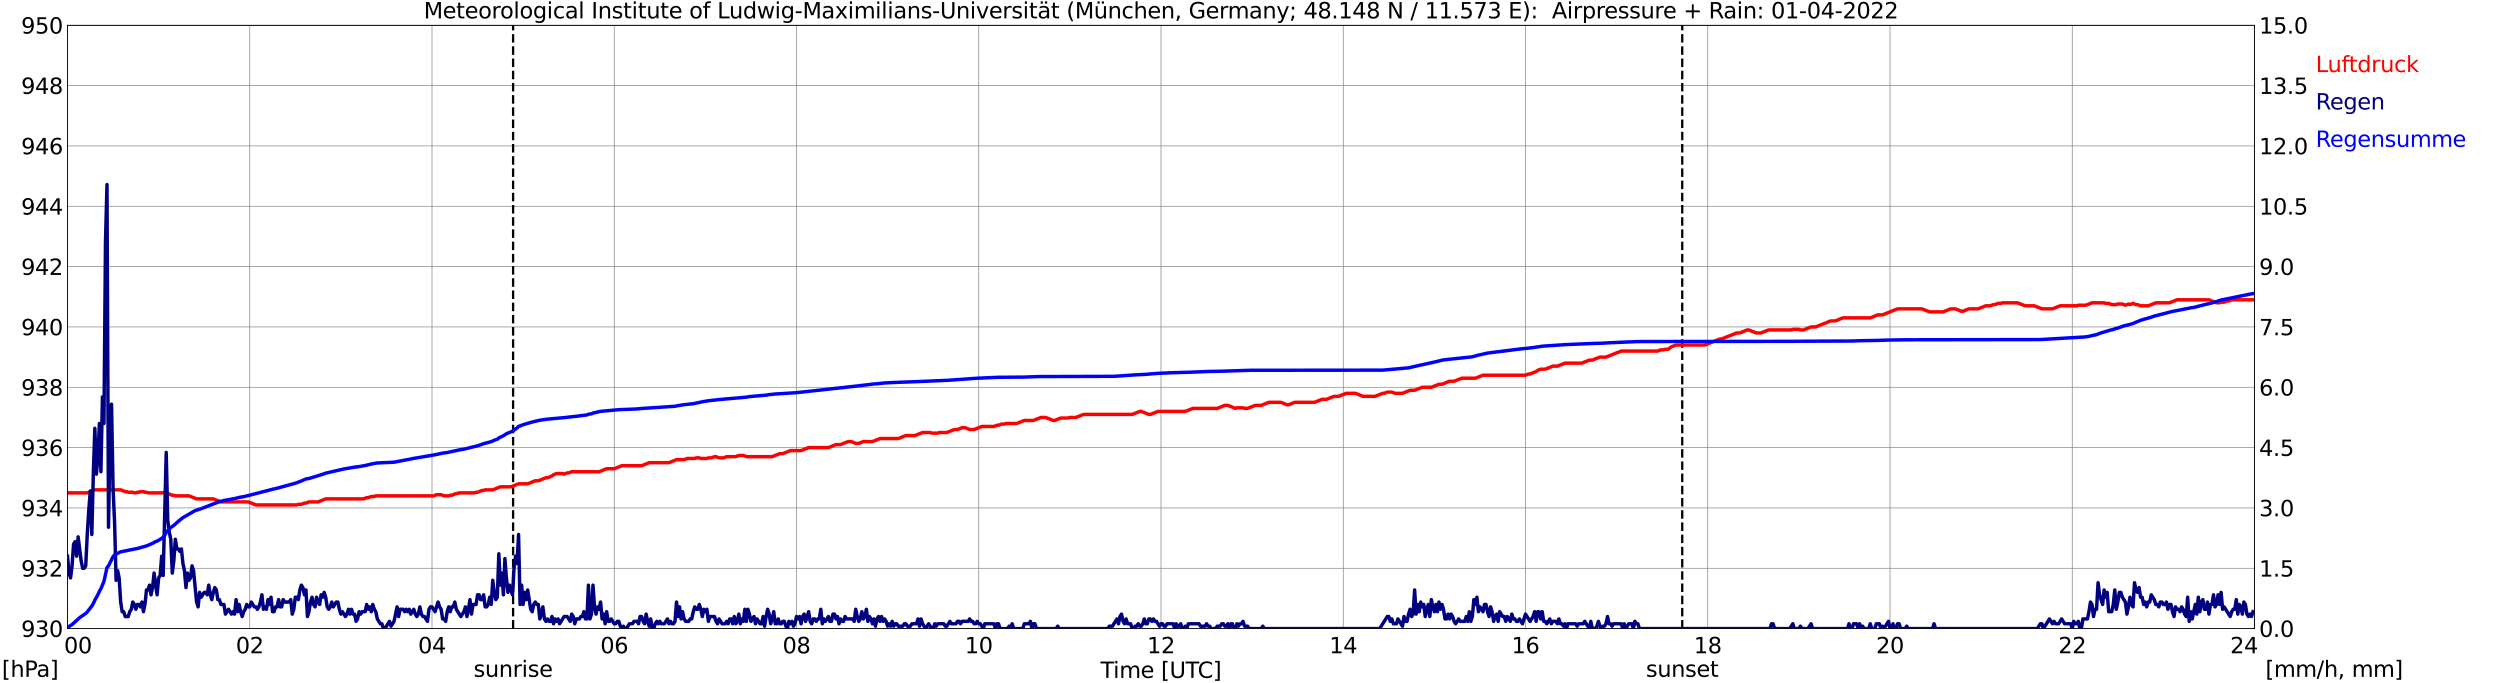 <?xml version="1.0" encoding="utf-8" standalone="no"?>
<!DOCTYPE svg PUBLIC "-//W3C//DTD SVG 1.1//EN"
  "http://www.w3.org/Graphics/SVG/1.1/DTD/svg11.dtd">
<svg xmlns:xlink="http://www.w3.org/1999/xlink" width="1085.4pt" height="296.64pt" viewBox="0 0 1085.4 296.64" xmlns="http://www.w3.org/2000/svg" version="1.1">
 <defs>
  <style type="text/css">*{stroke-linejoin: round; stroke-linecap: butt}</style>
 </defs>
 <g id="figure_1">
  <g id="patch_1">
   <path d="M 0 296.64 
L 1085.4 296.64 
L 1085.4 0 
L 0 0 
z
" style="fill: #ffffff"/>
  </g>
  <g id="axes_1">
   <g id="patch_2">
    <path d="M 29.306 272.909 
L 978.814 272.909 
L 978.814 10.976 
L 29.306 10.976 
z
" style="fill: #ffffff"/>
   </g>
   <g id="patch_3">
    <path d="M 978.814 272.909 
L 978.814 272.909 
L 978.814 10.976 
L 978.814 10.976 
z
" clip-path="url(#p7a3505debf)" style="fill: #d3d3d3; opacity: 0.25; stroke: #d3d3d3; stroke-linejoin: miter"/>
   </g>
   <g id="matplotlib.axis_1">
    <g id="xtick_1">
     <g id="line2d_1">
      <path d="M 29.306 272.909 
L 29.306 10.976 
" clip-path="url(#p7a3505debf)" style="fill: none; stroke: #808080; stroke-width: 0.3; stroke-linecap: square"/>
     </g>
     <g id="line2d_2"/>
     <g id="text_1">
      <!--    00 -->
      <g transform="translate(18.733 283.627) scale(0.095 -0.095)">
       <defs>
        <path id="DejaVuSans-20" transform="scale(0.016)"/>
        <path id="DejaVuSans-30" d="M 2034 4250 
Q 1547 4250 1301 3770 
Q 1056 3291 1056 2328 
Q 1056 1369 1301 889 
Q 1547 409 2034 409 
Q 2525 409 2770 889 
Q 3016 1369 3016 2328 
Q 3016 3291 2770 3770 
Q 2525 4250 2034 4250 
z
M 2034 4750 
Q 2819 4750 3233 4129 
Q 3647 3509 3647 2328 
Q 3647 1150 3233 529 
Q 2819 -91 2034 -91 
Q 1250 -91 836 529 
Q 422 1150 422 2328 
Q 422 3509 836 4129 
Q 1250 4750 2034 4750 
z
" transform="scale(0.016)"/>
       </defs>
       <use xlink:href="#DejaVuSans-20"/>
       <use xlink:href="#DejaVuSans-20" transform="translate(31.787 0)"/>
       <use xlink:href="#DejaVuSans-20" transform="translate(63.574 0)"/>
       <use xlink:href="#DejaVuSans-30" transform="translate(95.361 0)"/>
       <use xlink:href="#DejaVuSans-30" transform="translate(158.984 0)"/>
      </g>
     </g>
    </g>
    <g id="xtick_2">
     <g id="line2d_3">
      <path d="M 108.431 272.909 
L 108.431 10.976 
" clip-path="url(#p7a3505debf)" style="fill: none; stroke: #808080; stroke-width: 0.3; stroke-linecap: square"/>
     </g>
     <g id="line2d_4"/>
     <g id="text_2">
      <!-- 02 -->
      <g transform="translate(102.387 283.627) scale(0.095 -0.095)">
       <defs>
        <path id="DejaVuSans-32" d="M 1228 531 
L 3431 531 
L 3431 0 
L 469 0 
L 469 531 
Q 828 903 1448 1529 
Q 2069 2156 2228 2338 
Q 2531 2678 2651 2914 
Q 2772 3150 2772 3378 
Q 2772 3750 2511 3984 
Q 2250 4219 1831 4219 
Q 1534 4219 1204 4116 
Q 875 4013 500 3803 
L 500 4441 
Q 881 4594 1212 4672 
Q 1544 4750 1819 4750 
Q 2544 4750 2975 4387 
Q 3406 4025 3406 3419 
Q 3406 3131 3298 2873 
Q 3191 2616 2906 2266 
Q 2828 2175 2409 1742 
Q 1991 1309 1228 531 
z
" transform="scale(0.016)"/>
       </defs>
       <use xlink:href="#DejaVuSans-30"/>
       <use xlink:href="#DejaVuSans-32" transform="translate(63.623 0)"/>
      </g>
     </g>
    </g>
    <g id="xtick_3">
     <g id="line2d_5">
      <path d="M 187.557 272.909 
L 187.557 10.976 
" clip-path="url(#p7a3505debf)" style="fill: none; stroke: #808080; stroke-width: 0.3; stroke-linecap: square"/>
     </g>
     <g id="line2d_6"/>
     <g id="text_3">
      <!-- 04 -->
      <g transform="translate(181.513 283.627) scale(0.095 -0.095)">
       <defs>
        <path id="DejaVuSans-34" d="M 2419 4116 
L 825 1625 
L 2419 1625 
L 2419 4116 
z
M 2253 4666 
L 3047 4666 
L 3047 1625 
L 3713 1625 
L 3713 1100 
L 3047 1100 
L 3047 0 
L 2419 0 
L 2419 1100 
L 313 1100 
L 313 1709 
L 2253 4666 
z
" transform="scale(0.016)"/>
       </defs>
       <use xlink:href="#DejaVuSans-30"/>
       <use xlink:href="#DejaVuSans-34" transform="translate(63.623 0)"/>
      </g>
     </g>
    </g>
    <g id="xtick_4">
     <g id="line2d_7">
      <path d="M 266.683 272.909 
L 266.683 10.976 
" clip-path="url(#p7a3505debf)" style="fill: none; stroke: #808080; stroke-width: 0.3; stroke-linecap: square"/>
     </g>
     <g id="line2d_8"/>
     <g id="text_4">
      <!-- 06 -->
      <g transform="translate(260.638 283.627) scale(0.095 -0.095)">
       <defs>
        <path id="DejaVuSans-36" d="M 2113 2584 
Q 1688 2584 1439 2293 
Q 1191 2003 1191 1497 
Q 1191 994 1439 701 
Q 1688 409 2113 409 
Q 2538 409 2786 701 
Q 3034 994 3034 1497 
Q 3034 2003 2786 2293 
Q 2538 2584 2113 2584 
z
M 3366 4563 
L 3366 3988 
Q 3128 4100 2886 4159 
Q 2644 4219 2406 4219 
Q 1781 4219 1451 3797 
Q 1122 3375 1075 2522 
Q 1259 2794 1537 2939 
Q 1816 3084 2150 3084 
Q 2853 3084 3261 2657 
Q 3669 2231 3669 1497 
Q 3669 778 3244 343 
Q 2819 -91 2113 -91 
Q 1303 -91 875 529 
Q 447 1150 447 2328 
Q 447 3434 972 4092 
Q 1497 4750 2381 4750 
Q 2619 4750 2861 4703 
Q 3103 4656 3366 4563 
z
" transform="scale(0.016)"/>
       </defs>
       <use xlink:href="#DejaVuSans-30"/>
       <use xlink:href="#DejaVuSans-36" transform="translate(63.623 0)"/>
      </g>
     </g>
    </g>
    <g id="xtick_5">
     <g id="line2d_9">
      <path d="M 345.808 272.909 
L 345.808 10.976 
" clip-path="url(#p7a3505debf)" style="fill: none; stroke: #808080; stroke-width: 0.3; stroke-linecap: square"/>
     </g>
     <g id="line2d_10"/>
     <g id="text_5">
      <!-- 08 -->
      <g transform="translate(339.764 283.627) scale(0.095 -0.095)">
       <defs>
        <path id="DejaVuSans-38" d="M 2034 2216 
Q 1584 2216 1326 1975 
Q 1069 1734 1069 1313 
Q 1069 891 1326 650 
Q 1584 409 2034 409 
Q 2484 409 2743 651 
Q 3003 894 3003 1313 
Q 3003 1734 2745 1975 
Q 2488 2216 2034 2216 
z
M 1403 2484 
Q 997 2584 770 2862 
Q 544 3141 544 3541 
Q 544 4100 942 4425 
Q 1341 4750 2034 4750 
Q 2731 4750 3128 4425 
Q 3525 4100 3525 3541 
Q 3525 3141 3298 2862 
Q 3072 2584 2669 2484 
Q 3125 2378 3379 2068 
Q 3634 1759 3634 1313 
Q 3634 634 3220 271 
Q 2806 -91 2034 -91 
Q 1263 -91 848 271 
Q 434 634 434 1313 
Q 434 1759 690 2068 
Q 947 2378 1403 2484 
z
M 1172 3481 
Q 1172 3119 1398 2916 
Q 1625 2713 2034 2713 
Q 2441 2713 2670 2916 
Q 2900 3119 2900 3481 
Q 2900 3844 2670 4047 
Q 2441 4250 2034 4250 
Q 1625 4250 1398 4047 
Q 1172 3844 1172 3481 
z
" transform="scale(0.016)"/>
       </defs>
       <use xlink:href="#DejaVuSans-30"/>
       <use xlink:href="#DejaVuSans-38" transform="translate(63.623 0)"/>
      </g>
     </g>
    </g>
    <g id="xtick_6">
     <g id="line2d_11">
      <path d="M 424.934 272.909 
L 424.934 10.976 
" clip-path="url(#p7a3505debf)" style="fill: none; stroke: #808080; stroke-width: 0.3; stroke-linecap: square"/>
     </g>
     <g id="line2d_12"/>
     <g id="text_6">
      <!-- 10 -->
      <g transform="translate(418.89 283.627) scale(0.095 -0.095)">
       <defs>
        <path id="DejaVuSans-31" d="M 794 531 
L 1825 531 
L 1825 4091 
L 703 3866 
L 703 4441 
L 1819 4666 
L 2450 4666 
L 2450 531 
L 3481 531 
L 3481 0 
L 794 0 
L 794 531 
z
" transform="scale(0.016)"/>
       </defs>
       <use xlink:href="#DejaVuSans-31"/>
       <use xlink:href="#DejaVuSans-30" transform="translate(63.623 0)"/>
      </g>
     </g>
    </g>
    <g id="xtick_7">
     <g id="line2d_13">
      <path d="M 504.06 272.909 
L 504.06 10.976 
" clip-path="url(#p7a3505debf)" style="fill: none; stroke: #808080; stroke-width: 0.3; stroke-linecap: square"/>
     </g>
     <g id="line2d_14"/>
     <g id="text_7">
      <!-- 12 -->
      <g transform="translate(498.015 283.627) scale(0.095 -0.095)">
       <use xlink:href="#DejaVuSans-31"/>
       <use xlink:href="#DejaVuSans-32" transform="translate(63.623 0)"/>
      </g>
     </g>
    </g>
    <g id="xtick_8">
     <g id="line2d_15">
      <path d="M 583.185 272.909 
L 583.185 10.976 
" clip-path="url(#p7a3505debf)" style="fill: none; stroke: #808080; stroke-width: 0.3; stroke-linecap: square"/>
     </g>
     <g id="line2d_16"/>
     <g id="text_8">
      <!-- 14 -->
      <g transform="translate(577.141 283.627) scale(0.095 -0.095)">
       <use xlink:href="#DejaVuSans-31"/>
       <use xlink:href="#DejaVuSans-34" transform="translate(63.623 0)"/>
      </g>
     </g>
    </g>
    <g id="xtick_9">
     <g id="line2d_17">
      <path d="M 662.311 272.909 
L 662.311 10.976 
" clip-path="url(#p7a3505debf)" style="fill: none; stroke: #808080; stroke-width: 0.3; stroke-linecap: square"/>
     </g>
     <g id="line2d_18"/>
     <g id="text_9">
      <!-- 16 -->
      <g transform="translate(656.267 283.627) scale(0.095 -0.095)">
       <use xlink:href="#DejaVuSans-31"/>
       <use xlink:href="#DejaVuSans-36" transform="translate(63.623 0)"/>
      </g>
     </g>
    </g>
    <g id="xtick_10">
     <g id="line2d_19">
      <path d="M 741.437 272.909 
L 741.437 10.976 
" clip-path="url(#p7a3505debf)" style="fill: none; stroke: #808080; stroke-width: 0.3; stroke-linecap: square"/>
     </g>
     <g id="line2d_20"/>
     <g id="text_10">
      <!-- 18 -->
      <g transform="translate(735.392 283.627) scale(0.095 -0.095)">
       <use xlink:href="#DejaVuSans-31"/>
       <use xlink:href="#DejaVuSans-38" transform="translate(63.623 0)"/>
      </g>
     </g>
    </g>
    <g id="xtick_11">
     <g id="line2d_21">
      <path d="M 820.562 272.909 
L 820.562 10.976 
" clip-path="url(#p7a3505debf)" style="fill: none; stroke: #808080; stroke-width: 0.3; stroke-linecap: square"/>
     </g>
     <g id="line2d_22"/>
     <g id="text_11">
      <!-- 20 -->
      <g transform="translate(814.518 283.627) scale(0.095 -0.095)">
       <use xlink:href="#DejaVuSans-32"/>
       <use xlink:href="#DejaVuSans-30" transform="translate(63.623 0)"/>
      </g>
     </g>
    </g>
    <g id="xtick_12">
     <g id="line2d_23">
      <path d="M 899.688 272.909 
L 899.688 10.976 
" clip-path="url(#p7a3505debf)" style="fill: none; stroke: #808080; stroke-width: 0.3; stroke-linecap: square"/>
     </g>
     <g id="line2d_24"/>
     <g id="text_12">
      <!-- 22 -->
      <g transform="translate(893.644 283.627) scale(0.095 -0.095)">
       <use xlink:href="#DejaVuSans-32"/>
       <use xlink:href="#DejaVuSans-32" transform="translate(63.623 0)"/>
      </g>
     </g>
    </g>
    <g id="xtick_13">
     <g id="line2d_25">
      <path d="M 978.814 272.909 
L 978.814 10.976 
" clip-path="url(#p7a3505debf)" style="fill: none; stroke: #808080; stroke-width: 0.3; stroke-linecap: square"/>
     </g>
     <g id="line2d_26"/>
     <g id="text_13">
      <!-- 24    -->
      <g transform="translate(968.241 283.627) scale(0.095 -0.095)">
       <use xlink:href="#DejaVuSans-32"/>
       <use xlink:href="#DejaVuSans-34" transform="translate(63.623 0)"/>
       <use xlink:href="#DejaVuSans-20" transform="translate(127.246 0)"/>
       <use xlink:href="#DejaVuSans-20" transform="translate(159.033 0)"/>
       <use xlink:href="#DejaVuSans-20" transform="translate(190.82 0)"/>
      </g>
     </g>
    </g>
    <g id="text_14">
     <!-- Time [UTC] -->
     <g transform="translate(477.806 294.322) scale(0.095 -0.095)">
      <defs>
       <path id="DejaVuSans-54" d="M -19 4666 
L 3928 4666 
L 3928 4134 
L 2272 4134 
L 2272 0 
L 1638 0 
L 1638 4134 
L -19 4134 
L -19 4666 
z
" transform="scale(0.016)"/>
       <path id="DejaVuSans-69" d="M 603 3500 
L 1178 3500 
L 1178 0 
L 603 0 
L 603 3500 
z
M 603 4863 
L 1178 4863 
L 1178 4134 
L 603 4134 
L 603 4863 
z
" transform="scale(0.016)"/>
       <path id="DejaVuSans-6d" d="M 3328 2828 
Q 3544 3216 3844 3400 
Q 4144 3584 4550 3584 
Q 5097 3584 5394 3201 
Q 5691 2819 5691 2113 
L 5691 0 
L 5113 0 
L 5113 2094 
Q 5113 2597 4934 2840 
Q 4756 3084 4391 3084 
Q 3944 3084 3684 2787 
Q 3425 2491 3425 1978 
L 3425 0 
L 2847 0 
L 2847 2094 
Q 2847 2600 2669 2842 
Q 2491 3084 2119 3084 
Q 1678 3084 1418 2786 
Q 1159 2488 1159 1978 
L 1159 0 
L 581 0 
L 581 3500 
L 1159 3500 
L 1159 2956 
Q 1356 3278 1631 3431 
Q 1906 3584 2284 3584 
Q 2666 3584 2933 3390 
Q 3200 3197 3328 2828 
z
" transform="scale(0.016)"/>
       <path id="DejaVuSans-65" d="M 3597 1894 
L 3597 1613 
L 953 1613 
Q 991 1019 1311 708 
Q 1631 397 2203 397 
Q 2534 397 2845 478 
Q 3156 559 3463 722 
L 3463 178 
Q 3153 47 2828 -22 
Q 2503 -91 2169 -91 
Q 1331 -91 842 396 
Q 353 884 353 1716 
Q 353 2575 817 3079 
Q 1281 3584 2069 3584 
Q 2775 3584 3186 3129 
Q 3597 2675 3597 1894 
z
M 3022 2063 
Q 3016 2534 2758 2815 
Q 2500 3097 2075 3097 
Q 1594 3097 1305 2825 
Q 1016 2553 972 2059 
L 3022 2063 
z
" transform="scale(0.016)"/>
       <path id="DejaVuSans-5b" d="M 550 4863 
L 1875 4863 
L 1875 4416 
L 1125 4416 
L 1125 -397 
L 1875 -397 
L 1875 -844 
L 550 -844 
L 550 4863 
z
" transform="scale(0.016)"/>
       <path id="DejaVuSans-55" d="M 556 4666 
L 1191 4666 
L 1191 1831 
Q 1191 1081 1462 751 
Q 1734 422 2344 422 
Q 2950 422 3222 751 
Q 3494 1081 3494 1831 
L 3494 4666 
L 4128 4666 
L 4128 1753 
Q 4128 841 3676 375 
Q 3225 -91 2344 -91 
Q 1459 -91 1007 375 
Q 556 841 556 1753 
L 556 4666 
z
" transform="scale(0.016)"/>
       <path id="DejaVuSans-43" d="M 4122 4306 
L 4122 3641 
Q 3803 3938 3442 4084 
Q 3081 4231 2675 4231 
Q 1875 4231 1450 3742 
Q 1025 3253 1025 2328 
Q 1025 1406 1450 917 
Q 1875 428 2675 428 
Q 3081 428 3442 575 
Q 3803 722 4122 1019 
L 4122 359 
Q 3791 134 3420 21 
Q 3050 -91 2638 -91 
Q 1578 -91 968 557 
Q 359 1206 359 2328 
Q 359 3453 968 4101 
Q 1578 4750 2638 4750 
Q 3056 4750 3426 4639 
Q 3797 4528 4122 4306 
z
" transform="scale(0.016)"/>
       <path id="DejaVuSans-5d" d="M 1947 4863 
L 1947 -844 
L 622 -844 
L 622 -397 
L 1369 -397 
L 1369 4416 
L 622 4416 
L 622 4863 
L 1947 4863 
z
" transform="scale(0.016)"/>
      </defs>
      <use xlink:href="#DejaVuSans-54"/>
      <use xlink:href="#DejaVuSans-69" transform="translate(57.959 0)"/>
      <use xlink:href="#DejaVuSans-6d" transform="translate(85.742 0)"/>
      <use xlink:href="#DejaVuSans-65" transform="translate(183.154 0)"/>
      <use xlink:href="#DejaVuSans-20" transform="translate(244.678 0)"/>
      <use xlink:href="#DejaVuSans-5b" transform="translate(276.465 0)"/>
      <use xlink:href="#DejaVuSans-55" transform="translate(315.479 0)"/>
      <use xlink:href="#DejaVuSans-54" transform="translate(388.672 0)"/>
      <use xlink:href="#DejaVuSans-43" transform="translate(443.881 0)"/>
      <use xlink:href="#DejaVuSans-5d" transform="translate(513.705 0)"/>
     </g>
    </g>
   </g>
   <g id="matplotlib.axis_2">
    <g id="ytick_1">
     <g id="line2d_27">
      <path d="M 29.306 272.909 
L 978.814 272.909 
" clip-path="url(#p7a3505debf)" style="fill: none; stroke: #808080; stroke-width: 0.3; stroke-linecap: square"/>
     </g>
     <g id="line2d_28"/>
     <g id="text_15">
      <!-- 930 -->
      <g transform="translate(9.173 276.518) scale(0.095 -0.095)">
       <defs>
        <path id="DejaVuSans-39" d="M 703 97 
L 703 672 
Q 941 559 1184 500 
Q 1428 441 1663 441 
Q 2288 441 2617 861 
Q 2947 1281 2994 2138 
Q 2813 1869 2534 1725 
Q 2256 1581 1919 1581 
Q 1219 1581 811 2004 
Q 403 2428 403 3163 
Q 403 3881 828 4315 
Q 1253 4750 1959 4750 
Q 2769 4750 3195 4129 
Q 3622 3509 3622 2328 
Q 3622 1225 3098 567 
Q 2575 -91 1691 -91 
Q 1453 -91 1209 -44 
Q 966 3 703 97 
z
M 1959 2075 
Q 2384 2075 2632 2365 
Q 2881 2656 2881 3163 
Q 2881 3666 2632 3958 
Q 2384 4250 1959 4250 
Q 1534 4250 1286 3958 
Q 1038 3666 1038 3163 
Q 1038 2656 1286 2365 
Q 1534 2075 1959 2075 
z
" transform="scale(0.016)"/>
        <path id="DejaVuSans-33" d="M 2597 2516 
Q 3050 2419 3304 2112 
Q 3559 1806 3559 1356 
Q 3559 666 3084 287 
Q 2609 -91 1734 -91 
Q 1441 -91 1130 -33 
Q 819 25 488 141 
L 488 750 
Q 750 597 1062 519 
Q 1375 441 1716 441 
Q 2309 441 2620 675 
Q 2931 909 2931 1356 
Q 2931 1769 2642 2001 
Q 2353 2234 1838 2234 
L 1294 2234 
L 1294 2753 
L 1863 2753 
Q 2328 2753 2575 2939 
Q 2822 3125 2822 3475 
Q 2822 3834 2567 4026 
Q 2313 4219 1838 4219 
Q 1578 4219 1281 4162 
Q 984 4106 628 3988 
L 628 4550 
Q 988 4650 1302 4700 
Q 1616 4750 1894 4750 
Q 2613 4750 3031 4423 
Q 3450 4097 3450 3541 
Q 3450 3153 3228 2886 
Q 3006 2619 2597 2516 
z
" transform="scale(0.016)"/>
       </defs>
       <use xlink:href="#DejaVuSans-39"/>
       <use xlink:href="#DejaVuSans-33" transform="translate(63.623 0)"/>
       <use xlink:href="#DejaVuSans-30" transform="translate(127.246 0)"/>
      </g>
     </g>
    </g>
    <g id="ytick_2">
     <g id="line2d_29">
      <path d="M 29.306 246.715 
L 978.814 246.715 
" clip-path="url(#p7a3505debf)" style="fill: none; stroke: #808080; stroke-width: 0.3; stroke-linecap: square"/>
     </g>
     <g id="line2d_30"/>
     <g id="text_16">
      <!-- 932 -->
      <g transform="translate(9.173 250.325) scale(0.095 -0.095)">
       <use xlink:href="#DejaVuSans-39"/>
       <use xlink:href="#DejaVuSans-33" transform="translate(63.623 0)"/>
       <use xlink:href="#DejaVuSans-32" transform="translate(127.246 0)"/>
      </g>
     </g>
    </g>
    <g id="ytick_3">
     <g id="line2d_31">
      <path d="M 29.306 220.522 
L 978.814 220.522 
" clip-path="url(#p7a3505debf)" style="fill: none; stroke: #808080; stroke-width: 0.3; stroke-linecap: square"/>
     </g>
     <g id="line2d_32"/>
     <g id="text_17">
      <!-- 934 -->
      <g transform="translate(9.173 224.131) scale(0.095 -0.095)">
       <use xlink:href="#DejaVuSans-39"/>
       <use xlink:href="#DejaVuSans-33" transform="translate(63.623 0)"/>
       <use xlink:href="#DejaVuSans-34" transform="translate(127.246 0)"/>
      </g>
     </g>
    </g>
    <g id="ytick_4">
     <g id="line2d_33">
      <path d="M 29.306 194.329 
L 978.814 194.329 
" clip-path="url(#p7a3505debf)" style="fill: none; stroke: #808080; stroke-width: 0.3; stroke-linecap: square"/>
     </g>
     <g id="line2d_34"/>
     <g id="text_18">
      <!-- 936 -->
      <g transform="translate(9.173 197.938) scale(0.095 -0.095)">
       <use xlink:href="#DejaVuSans-39"/>
       <use xlink:href="#DejaVuSans-33" transform="translate(63.623 0)"/>
       <use xlink:href="#DejaVuSans-36" transform="translate(127.246 0)"/>
      </g>
     </g>
    </g>
    <g id="ytick_5">
     <g id="line2d_35">
      <path d="M 29.306 168.136 
L 978.814 168.136 
" clip-path="url(#p7a3505debf)" style="fill: none; stroke: #808080; stroke-width: 0.3; stroke-linecap: square"/>
     </g>
     <g id="line2d_36"/>
     <g id="text_19">
      <!-- 938 -->
      <g transform="translate(9.173 171.745) scale(0.095 -0.095)">
       <use xlink:href="#DejaVuSans-39"/>
       <use xlink:href="#DejaVuSans-33" transform="translate(63.623 0)"/>
       <use xlink:href="#DejaVuSans-38" transform="translate(127.246 0)"/>
      </g>
     </g>
    </g>
    <g id="ytick_6">
     <g id="line2d_37">
      <path d="M 29.306 141.942 
L 978.814 141.942 
" clip-path="url(#p7a3505debf)" style="fill: none; stroke: #808080; stroke-width: 0.3; stroke-linecap: square"/>
     </g>
     <g id="line2d_38"/>
     <g id="text_20">
      <!-- 940 -->
      <g transform="translate(9.173 145.551) scale(0.095 -0.095)">
       <use xlink:href="#DejaVuSans-39"/>
       <use xlink:href="#DejaVuSans-34" transform="translate(63.623 0)"/>
       <use xlink:href="#DejaVuSans-30" transform="translate(127.246 0)"/>
      </g>
     </g>
    </g>
    <g id="ytick_7">
     <g id="line2d_39">
      <path d="M 29.306 115.749 
L 978.814 115.749 
" clip-path="url(#p7a3505debf)" style="fill: none; stroke: #808080; stroke-width: 0.3; stroke-linecap: square"/>
     </g>
     <g id="line2d_40"/>
     <g id="text_21">
      <!-- 942 -->
      <g transform="translate(9.173 119.358) scale(0.095 -0.095)">
       <use xlink:href="#DejaVuSans-39"/>
       <use xlink:href="#DejaVuSans-34" transform="translate(63.623 0)"/>
       <use xlink:href="#DejaVuSans-32" transform="translate(127.246 0)"/>
      </g>
     </g>
    </g>
    <g id="ytick_8">
     <g id="line2d_41">
      <path d="M 29.306 89.556 
L 978.814 89.556 
" clip-path="url(#p7a3505debf)" style="fill: none; stroke: #808080; stroke-width: 0.3; stroke-linecap: square"/>
     </g>
     <g id="line2d_42"/>
     <g id="text_22">
      <!-- 944 -->
      <g transform="translate(9.173 93.165) scale(0.095 -0.095)">
       <use xlink:href="#DejaVuSans-39"/>
       <use xlink:href="#DejaVuSans-34" transform="translate(63.623 0)"/>
       <use xlink:href="#DejaVuSans-34" transform="translate(127.246 0)"/>
      </g>
     </g>
    </g>
    <g id="ytick_9">
     <g id="line2d_43">
      <path d="M 29.306 63.362 
L 978.814 63.362 
" clip-path="url(#p7a3505debf)" style="fill: none; stroke: #808080; stroke-width: 0.3; stroke-linecap: square"/>
     </g>
     <g id="line2d_44"/>
     <g id="text_23">
      <!-- 946 -->
      <g transform="translate(9.173 66.972) scale(0.095 -0.095)">
       <use xlink:href="#DejaVuSans-39"/>
       <use xlink:href="#DejaVuSans-34" transform="translate(63.623 0)"/>
       <use xlink:href="#DejaVuSans-36" transform="translate(127.246 0)"/>
      </g>
     </g>
    </g>
    <g id="ytick_10">
     <g id="line2d_45">
      <path d="M 29.306 37.169 
L 978.814 37.169 
" clip-path="url(#p7a3505debf)" style="fill: none; stroke: #808080; stroke-width: 0.3; stroke-linecap: square"/>
     </g>
     <g id="line2d_46"/>
     <g id="text_24">
      <!-- 948 -->
      <g transform="translate(9.173 40.778) scale(0.095 -0.095)">
       <use xlink:href="#DejaVuSans-39"/>
       <use xlink:href="#DejaVuSans-34" transform="translate(63.623 0)"/>
       <use xlink:href="#DejaVuSans-38" transform="translate(127.246 0)"/>
      </g>
     </g>
    </g>
    <g id="ytick_11">
     <g id="line2d_47">
      <path d="M 29.306 10.976 
L 978.814 10.976 
" clip-path="url(#p7a3505debf)" style="fill: none; stroke: #808080; stroke-width: 0.3; stroke-linecap: square"/>
     </g>
     <g id="line2d_48"/>
     <g id="text_25">
      <!-- 950 -->
      <g transform="translate(9.173 14.585) scale(0.095 -0.095)">
       <defs>
        <path id="DejaVuSans-35" d="M 691 4666 
L 3169 4666 
L 3169 4134 
L 1269 4134 
L 1269 2991 
Q 1406 3038 1543 3061 
Q 1681 3084 1819 3084 
Q 2600 3084 3056 2656 
Q 3513 2228 3513 1497 
Q 3513 744 3044 326 
Q 2575 -91 1722 -91 
Q 1428 -91 1123 -41 
Q 819 9 494 109 
L 494 744 
Q 775 591 1075 516 
Q 1375 441 1709 441 
Q 2250 441 2565 725 
Q 2881 1009 2881 1497 
Q 2881 1984 2565 2268 
Q 2250 2553 1709 2553 
Q 1456 2553 1204 2497 
Q 953 2441 691 2322 
L 691 4666 
z
" transform="scale(0.016)"/>
       </defs>
       <use xlink:href="#DejaVuSans-39"/>
       <use xlink:href="#DejaVuSans-35" transform="translate(63.623 0)"/>
       <use xlink:href="#DejaVuSans-30" transform="translate(127.246 0)"/>
      </g>
     </g>
    </g>
   </g>
   <g id="line2d_49">
    <path d="M 222.768 272.909 
L 222.768 10.976 
" clip-path="url(#p7a3505debf)" style="fill: none; stroke-dasharray: 3.7,1.6; stroke-dashoffset: 0; stroke: #000000"/>
   </g>
   <g id="line2d_50">
    <path d="M 730.359 272.909 
L 730.359 10.976 
" clip-path="url(#p7a3505debf)" style="fill: none; stroke-dasharray: 3.7,1.6; stroke-dashoffset: 0; stroke: #000000"/>
   </g>
   <g id="line2d_51">
    <path d="M 29.306 213.974 
L 37.878 213.974 
L 41.175 212.664 
L 52.384 212.664 
L 54.362 213.45 
L 55.022 213.45 
L 55.681 213.712 
L 57.659 213.712 
L 58.319 213.974 
L 58.978 213.974 
L 59.637 213.712 
L 60.297 213.712 
L 60.956 213.45 
L 62.275 213.45 
L 62.934 213.712 
L 63.594 213.712 
L 64.253 213.974 
L 71.506 213.974 
L 72.166 214.236 
L 72.825 214.236 
L 74.803 215.022 
L 75.462 215.022 
L 76.122 215.284 
L 82.056 215.284 
L 85.353 216.593 
L 92.606 216.593 
L 95.903 217.903 
L 107.772 217.903 
L 111.069 219.213 
L 128.872 219.213 
L 129.532 218.951 
L 130.85 218.951 
L 132.169 218.427 
L 132.829 218.427 
L 134.147 217.903 
L 138.104 217.903 
L 141.4 216.593 
L 157.885 216.593 
L 159.204 216.069 
L 159.863 216.069 
L 161.182 215.545 
L 162.501 215.545 
L 163.16 215.284 
L 188.216 215.284 
L 189.535 214.76 
L 191.513 214.76 
L 192.832 215.284 
L 194.81 215.284 
L 195.47 215.022 
L 196.129 215.022 
L 198.107 214.236 
L 198.767 214.236 
L 199.426 213.974 
L 206.02 213.974 
L 206.679 213.712 
L 207.339 213.712 
L 209.317 212.926 
L 209.976 212.926 
L 210.635 212.664 
L 213.932 212.664 
L 217.229 211.355 
L 221.845 211.355 
L 225.142 210.045 
L 229.098 210.045 
L 232.395 208.735 
L 233.714 208.735 
L 237.011 207.426 
L 237.67 207.426 
L 239.648 206.64 
L 240.308 206.116 
L 241.626 205.592 
L 244.264 205.592 
L 244.923 205.854 
L 246.242 205.33 
L 246.901 205.33 
L 248.22 204.806 
L 260.089 204.806 
L 263.386 203.497 
L 266.683 203.497 
L 269.98 202.187 
L 278.552 202.187 
L 281.849 200.877 
L 290.42 200.877 
L 293.717 199.568 
L 297.014 199.568 
L 298.333 199.044 
L 301.63 199.044 
L 302.289 198.782 
L 303.608 198.782 
L 304.267 199.044 
L 306.905 199.044 
L 307.564 198.782 
L 308.883 198.782 
L 310.202 198.258 
L 310.861 198.258 
L 312.18 198.782 
L 314.158 198.782 
L 315.477 198.258 
L 319.433 198.258 
L 320.752 197.734 
L 322.73 197.734 
L 324.049 198.258 
L 335.258 198.258 
L 338.555 196.948 
L 339.874 196.948 
L 343.171 195.639 
L 347.787 195.639 
L 351.083 194.329 
L 359.655 194.329 
L 362.952 193.019 
L 364.93 193.019 
L 368.227 191.71 
L 369.546 191.71 
L 371.524 192.495 
L 372.843 192.495 
L 374.821 191.71 
L 378.777 191.71 
L 382.074 190.4 
L 389.987 190.4 
L 393.284 189.09 
L 397.24 189.09 
L 400.537 187.781 
L 403.834 187.781 
L 404.493 188.042 
L 407.131 188.042 
L 407.79 187.781 
L 411.087 187.781 
L 414.384 186.471 
L 415.703 186.471 
L 417.681 185.685 
L 419 185.685 
L 420.978 186.471 
L 422.956 186.471 
L 426.253 185.161 
L 431.528 185.161 
L 432.847 184.637 
L 433.506 184.637 
L 434.825 184.113 
L 436.144 184.113 
L 436.803 183.852 
L 441.419 183.852 
L 444.716 182.542 
L 448.672 182.542 
L 451.969 181.232 
L 453.947 181.232 
L 457.244 182.542 
L 457.903 182.542 
L 460.541 181.494 
L 463.838 181.494 
L 464.497 181.232 
L 467.134 181.232 
L 470.431 179.923 
L 491.532 179.923 
L 494.828 178.613 
L 495.488 178.613 
L 498.785 179.923 
L 499.444 179.923 
L 502.741 178.613 
L 514.61 178.613 
L 517.907 177.303 
L 528.457 177.303 
L 531.754 175.994 
L 533.073 175.994 
L 536.369 177.303 
L 537.029 177.041 
L 539.666 177.041 
L 540.326 177.303 
L 541.644 177.303 
L 544.941 175.994 
L 547.579 175.994 
L 550.876 174.684 
L 556.151 174.684 
L 558.788 175.732 
L 559.448 175.732 
L 562.085 174.684 
L 570.657 174.684 
L 573.954 173.374 
L 575.932 173.374 
L 579.229 172.065 
L 581.207 172.065 
L 584.504 170.755 
L 588.46 170.755 
L 591.757 172.065 
L 597.032 172.065 
L 600.329 170.755 
L 600.989 170.755 
L 602.307 170.231 
L 604.286 170.231 
L 605.604 170.755 
L 608.901 170.755 
L 612.198 169.445 
L 614.176 169.445 
L 617.473 168.136 
L 621.429 168.136 
L 624.726 166.826 
L 626.045 166.826 
L 629.342 165.516 
L 631.32 165.516 
L 634.617 164.207 
L 640.552 164.207 
L 643.848 162.897 
L 662.311 162.897 
L 663.63 162.373 
L 664.289 162.373 
L 666.927 161.325 
L 667.586 160.801 
L 668.905 160.278 
L 670.883 160.278 
L 674.18 158.968 
L 676.158 158.968 
L 679.455 157.658 
L 686.708 157.658 
L 690.005 156.349 
L 691.324 156.349 
L 694.621 155.039 
L 697.258 155.039 
L 703.852 152.42 
L 719.677 152.42 
L 720.996 151.896 
L 722.315 151.896 
L 722.974 151.634 
L 724.293 151.634 
L 725.612 150.586 
L 727.59 149.8 
L 740.118 149.8 
L 746.712 147.181 
L 747.371 147.181 
L 753.965 144.562 
L 755.284 144.562 
L 758.581 143.252 
L 759.24 143.252 
L 762.537 144.562 
L 764.515 144.562 
L 767.812 143.252 
L 777.703 143.252 
L 778.362 142.99 
L 781 142.99 
L 781.659 143.252 
L 782.978 143.252 
L 786.275 141.942 
L 788.253 141.942 
L 794.847 139.323 
L 796.825 139.323 
L 800.122 138.013 
L 811.99 138.013 
L 815.287 136.704 
L 817.265 136.704 
L 823.859 134.084 
L 834.409 134.084 
L 837.706 135.394 
L 843.641 135.394 
L 846.938 134.084 
L 848.916 134.084 
L 851.553 135.132 
L 852.213 135.132 
L 854.85 134.084 
L 858.806 134.084 
L 862.103 132.775 
L 864.082 132.775 
L 865.4 132.251 
L 866.06 132.251 
L 867.378 131.727 
L 868.697 131.727 
L 869.357 131.465 
L 875.95 131.465 
L 879.247 132.775 
L 883.204 132.775 
L 886.5 134.084 
L 891.116 134.084 
L 894.413 132.775 
L 901.666 132.775 
L 902.326 132.513 
L 905.622 132.513 
L 908.26 131.465 
L 913.535 131.465 
L 914.194 131.727 
L 915.513 131.727 
L 916.832 132.251 
L 918.81 132.251 
L 919.469 131.989 
L 921.448 131.989 
L 922.766 132.513 
L 924.085 131.989 
L 924.745 132.251 
L 926.063 131.727 
L 927.382 132.251 
L 928.041 132.251 
L 929.36 132.775 
L 932.657 132.775 
L 935.954 131.465 
L 941.888 131.465 
L 945.185 130.155 
L 959.032 130.155 
L 962.329 131.465 
L 963.648 131.465 
L 964.307 131.203 
L 965.626 131.203 
L 966.945 130.679 
L 967.604 130.679 
L 968.923 130.155 
L 978.154 130.155 
L 978.154 130.155 
" clip-path="url(#p7a3505debf)" style="fill: none; stroke: #ff0000; stroke-width: 1.5; stroke-linecap: square"/>
   </g>
   <g id="patch_4">
    <path d="M 29.306 272.909 
L 29.306 10.976 
" style="fill: none; stroke: #000000; stroke-width: 0.3; stroke-linejoin: miter; stroke-linecap: square"/>
   </g>
   <g id="patch_5">
    <path d="M 978.814 272.909 
L 978.814 10.976 
" style="fill: none; stroke: #000000; stroke-width: 0.3; stroke-linejoin: miter; stroke-linecap: square"/>
   </g>
   <g id="patch_6">
    <path d="M 29.306 272.909 
L 978.814 272.909 
" style="fill: none; stroke: #000000; stroke-width: 0.3; stroke-linejoin: miter; stroke-linecap: square"/>
   </g>
   <g id="patch_7">
    <path d="M 29.306 10.976 
L 978.814 10.976 
" style="fill: none; stroke: #000000; stroke-width: 0.3; stroke-linejoin: miter; stroke-linecap: square"/>
   </g>
   <g id="text_26">
    <!-- sunrise -->
    <g transform="translate(205.603 293.863) scale(0.095 -0.095)">
     <defs>
      <path id="DejaVuSans-73" d="M 2834 3397 
L 2834 2853 
Q 2591 2978 2328 3040 
Q 2066 3103 1784 3103 
Q 1356 3103 1142 2972 
Q 928 2841 928 2578 
Q 928 2378 1081 2264 
Q 1234 2150 1697 2047 
L 1894 2003 
Q 2506 1872 2764 1633 
Q 3022 1394 3022 966 
Q 3022 478 2636 193 
Q 2250 -91 1575 -91 
Q 1294 -91 989 -36 
Q 684 19 347 128 
L 347 722 
Q 666 556 975 473 
Q 1284 391 1588 391 
Q 1994 391 2212 530 
Q 2431 669 2431 922 
Q 2431 1156 2273 1281 
Q 2116 1406 1581 1522 
L 1381 1569 
Q 847 1681 609 1914 
Q 372 2147 372 2553 
Q 372 3047 722 3315 
Q 1072 3584 1716 3584 
Q 2034 3584 2315 3537 
Q 2597 3491 2834 3397 
z
" transform="scale(0.016)"/>
      <path id="DejaVuSans-75" d="M 544 1381 
L 544 3500 
L 1119 3500 
L 1119 1403 
Q 1119 906 1312 657 
Q 1506 409 1894 409 
Q 2359 409 2629 706 
Q 2900 1003 2900 1516 
L 2900 3500 
L 3475 3500 
L 3475 0 
L 2900 0 
L 2900 538 
Q 2691 219 2414 64 
Q 2138 -91 1772 -91 
Q 1169 -91 856 284 
Q 544 659 544 1381 
z
M 1991 3584 
L 1991 3584 
z
" transform="scale(0.016)"/>
      <path id="DejaVuSans-6e" d="M 3513 2113 
L 3513 0 
L 2938 0 
L 2938 2094 
Q 2938 2591 2744 2837 
Q 2550 3084 2163 3084 
Q 1697 3084 1428 2787 
Q 1159 2491 1159 1978 
L 1159 0 
L 581 0 
L 581 3500 
L 1159 3500 
L 1159 2956 
Q 1366 3272 1645 3428 
Q 1925 3584 2291 3584 
Q 2894 3584 3203 3211 
Q 3513 2838 3513 2113 
z
" transform="scale(0.016)"/>
      <path id="DejaVuSans-72" d="M 2631 2963 
Q 2534 3019 2420 3045 
Q 2306 3072 2169 3072 
Q 1681 3072 1420 2755 
Q 1159 2438 1159 1844 
L 1159 0 
L 581 0 
L 581 3500 
L 1159 3500 
L 1159 2956 
Q 1341 3275 1631 3429 
Q 1922 3584 2338 3584 
Q 2397 3584 2469 3576 
Q 2541 3569 2628 3553 
L 2631 2963 
z
" transform="scale(0.016)"/>
     </defs>
     <use xlink:href="#DejaVuSans-73"/>
     <use xlink:href="#DejaVuSans-75" transform="translate(52.1 0)"/>
     <use xlink:href="#DejaVuSans-6e" transform="translate(115.479 0)"/>
     <use xlink:href="#DejaVuSans-72" transform="translate(178.857 0)"/>
     <use xlink:href="#DejaVuSans-69" transform="translate(219.971 0)"/>
     <use xlink:href="#DejaVuSans-73" transform="translate(247.754 0)"/>
     <use xlink:href="#DejaVuSans-65" transform="translate(299.854 0)"/>
    </g>
   </g>
   <g id="text_27">
    <!-- sunset -->
    <g transform="translate(714.605 293.863) scale(0.095 -0.095)">
     <defs>
      <path id="DejaVuSans-74" d="M 1172 4494 
L 1172 3500 
L 2356 3500 
L 2356 3053 
L 1172 3053 
L 1172 1153 
Q 1172 725 1289 603 
Q 1406 481 1766 481 
L 2356 481 
L 2356 0 
L 1766 0 
Q 1100 0 847 248 
Q 594 497 594 1153 
L 594 3053 
L 172 3053 
L 172 3500 
L 594 3500 
L 594 4494 
L 1172 4494 
z
" transform="scale(0.016)"/>
     </defs>
     <use xlink:href="#DejaVuSans-73"/>
     <use xlink:href="#DejaVuSans-75" transform="translate(52.1 0)"/>
     <use xlink:href="#DejaVuSans-6e" transform="translate(115.479 0)"/>
     <use xlink:href="#DejaVuSans-73" transform="translate(178.857 0)"/>
     <use xlink:href="#DejaVuSans-65" transform="translate(230.957 0)"/>
     <use xlink:href="#DejaVuSans-74" transform="translate(292.48 0)"/>
    </g>
   </g>
   <g id="text_28">
    <!-- [hPa] -->
    <g transform="translate(0.821 293.863) scale(0.095 -0.095)">
     <defs>
      <path id="DejaVuSans-68" d="M 3513 2113 
L 3513 0 
L 2938 0 
L 2938 2094 
Q 2938 2591 2744 2837 
Q 2550 3084 2163 3084 
Q 1697 3084 1428 2787 
Q 1159 2491 1159 1978 
L 1159 0 
L 581 0 
L 581 4863 
L 1159 4863 
L 1159 2956 
Q 1366 3272 1645 3428 
Q 1925 3584 2291 3584 
Q 2894 3584 3203 3211 
Q 3513 2838 3513 2113 
z
" transform="scale(0.016)"/>
      <path id="DejaVuSans-50" d="M 1259 4147 
L 1259 2394 
L 2053 2394 
Q 2494 2394 2734 2622 
Q 2975 2850 2975 3272 
Q 2975 3691 2734 3919 
Q 2494 4147 2053 4147 
L 1259 4147 
z
M 628 4666 
L 2053 4666 
Q 2838 4666 3239 4311 
Q 3641 3956 3641 3272 
Q 3641 2581 3239 2228 
Q 2838 1875 2053 1875 
L 1259 1875 
L 1259 0 
L 628 0 
L 628 4666 
z
" transform="scale(0.016)"/>
      <path id="DejaVuSans-61" d="M 2194 1759 
Q 1497 1759 1228 1600 
Q 959 1441 959 1056 
Q 959 750 1161 570 
Q 1363 391 1709 391 
Q 2188 391 2477 730 
Q 2766 1069 2766 1631 
L 2766 1759 
L 2194 1759 
z
M 3341 1997 
L 3341 0 
L 2766 0 
L 2766 531 
Q 2569 213 2275 61 
Q 1981 -91 1556 -91 
Q 1019 -91 701 211 
Q 384 513 384 1019 
Q 384 1609 779 1909 
Q 1175 2209 1959 2209 
L 2766 2209 
L 2766 2266 
Q 2766 2663 2505 2880 
Q 2244 3097 1772 3097 
Q 1472 3097 1187 3025 
Q 903 2953 641 2809 
L 641 3341 
Q 956 3463 1253 3523 
Q 1550 3584 1831 3584 
Q 2591 3584 2966 3190 
Q 3341 2797 3341 1997 
z
" transform="scale(0.016)"/>
     </defs>
     <use xlink:href="#DejaVuSans-5b"/>
     <use xlink:href="#DejaVuSans-68" transform="translate(39.014 0)"/>
     <use xlink:href="#DejaVuSans-50" transform="translate(102.393 0)"/>
     <use xlink:href="#DejaVuSans-61" transform="translate(158.195 0)"/>
     <use xlink:href="#DejaVuSans-5d" transform="translate(219.475 0)"/>
    </g>
   </g>
   <g id="text_29">
    <!-- Luftdruck -->
    <g style="fill: #ff0000" transform="translate(1005.4 31.291) scale(0.095 -0.095)">
     <defs>
      <path id="DejaVuSans-4c" d="M 628 4666 
L 1259 4666 
L 1259 531 
L 3531 531 
L 3531 0 
L 628 0 
L 628 4666 
z
" transform="scale(0.016)"/>
      <path id="DejaVuSans-66" d="M 2375 4863 
L 2375 4384 
L 1825 4384 
Q 1516 4384 1395 4259 
Q 1275 4134 1275 3809 
L 1275 3500 
L 2222 3500 
L 2222 3053 
L 1275 3053 
L 1275 0 
L 697 0 
L 697 3053 
L 147 3053 
L 147 3500 
L 697 3500 
L 697 3744 
Q 697 4328 969 4595 
Q 1241 4863 1831 4863 
L 2375 4863 
z
" transform="scale(0.016)"/>
      <path id="DejaVuSans-64" d="M 2906 2969 
L 2906 4863 
L 3481 4863 
L 3481 0 
L 2906 0 
L 2906 525 
Q 2725 213 2448 61 
Q 2172 -91 1784 -91 
Q 1150 -91 751 415 
Q 353 922 353 1747 
Q 353 2572 751 3078 
Q 1150 3584 1784 3584 
Q 2172 3584 2448 3432 
Q 2725 3281 2906 2969 
z
M 947 1747 
Q 947 1113 1208 752 
Q 1469 391 1925 391 
Q 2381 391 2643 752 
Q 2906 1113 2906 1747 
Q 2906 2381 2643 2742 
Q 2381 3103 1925 3103 
Q 1469 3103 1208 2742 
Q 947 2381 947 1747 
z
" transform="scale(0.016)"/>
      <path id="DejaVuSans-63" d="M 3122 3366 
L 3122 2828 
Q 2878 2963 2633 3030 
Q 2388 3097 2138 3097 
Q 1578 3097 1268 2742 
Q 959 2388 959 1747 
Q 959 1106 1268 751 
Q 1578 397 2138 397 
Q 2388 397 2633 464 
Q 2878 531 3122 666 
L 3122 134 
Q 2881 22 2623 -34 
Q 2366 -91 2075 -91 
Q 1284 -91 818 406 
Q 353 903 353 1747 
Q 353 2603 823 3093 
Q 1294 3584 2113 3584 
Q 2378 3584 2631 3529 
Q 2884 3475 3122 3366 
z
" transform="scale(0.016)"/>
      <path id="DejaVuSans-6b" d="M 581 4863 
L 1159 4863 
L 1159 1991 
L 2875 3500 
L 3609 3500 
L 1753 1863 
L 3688 0 
L 2938 0 
L 1159 1709 
L 1159 0 
L 581 0 
L 581 4863 
z
" transform="scale(0.016)"/>
     </defs>
     <use xlink:href="#DejaVuSans-4c"/>
     <use xlink:href="#DejaVuSans-75" transform="translate(53.963 0)"/>
     <use xlink:href="#DejaVuSans-66" transform="translate(117.342 0)"/>
     <use xlink:href="#DejaVuSans-74" transform="translate(150.797 0)"/>
     <use xlink:href="#DejaVuSans-64" transform="translate(190.006 0)"/>
     <use xlink:href="#DejaVuSans-72" transform="translate(253.482 0)"/>
     <use xlink:href="#DejaVuSans-75" transform="translate(294.596 0)"/>
     <use xlink:href="#DejaVuSans-63" transform="translate(357.975 0)"/>
     <use xlink:href="#DejaVuSans-6b" transform="translate(412.955 0)"/>
    </g>
   </g>
   <g id="text_30">
    <!-- Regen -->
    <g style="fill: #000080" transform="translate(1005.4 47.531) scale(0.095 -0.095)">
     <defs>
      <path id="DejaVuSans-52" d="M 2841 2188 
Q 3044 2119 3236 1894 
Q 3428 1669 3622 1275 
L 4263 0 
L 3584 0 
L 2988 1197 
Q 2756 1666 2539 1819 
Q 2322 1972 1947 1972 
L 1259 1972 
L 1259 0 
L 628 0 
L 628 4666 
L 2053 4666 
Q 2853 4666 3247 4331 
Q 3641 3997 3641 3322 
Q 3641 2881 3436 2590 
Q 3231 2300 2841 2188 
z
M 1259 4147 
L 1259 2491 
L 2053 2491 
Q 2509 2491 2742 2702 
Q 2975 2913 2975 3322 
Q 2975 3731 2742 3939 
Q 2509 4147 2053 4147 
L 1259 4147 
z
" transform="scale(0.016)"/>
      <path id="DejaVuSans-67" d="M 2906 1791 
Q 2906 2416 2648 2759 
Q 2391 3103 1925 3103 
Q 1463 3103 1205 2759 
Q 947 2416 947 1791 
Q 947 1169 1205 825 
Q 1463 481 1925 481 
Q 2391 481 2648 825 
Q 2906 1169 2906 1791 
z
M 3481 434 
Q 3481 -459 3084 -895 
Q 2688 -1331 1869 -1331 
Q 1566 -1331 1297 -1286 
Q 1028 -1241 775 -1147 
L 775 -588 
Q 1028 -725 1275 -790 
Q 1522 -856 1778 -856 
Q 2344 -856 2625 -561 
Q 2906 -266 2906 331 
L 2906 616 
Q 2728 306 2450 153 
Q 2172 0 1784 0 
Q 1141 0 747 490 
Q 353 981 353 1791 
Q 353 2603 747 3093 
Q 1141 3584 1784 3584 
Q 2172 3584 2450 3431 
Q 2728 3278 2906 2969 
L 2906 3500 
L 3481 3500 
L 3481 434 
z
" transform="scale(0.016)"/>
     </defs>
     <use xlink:href="#DejaVuSans-52"/>
     <use xlink:href="#DejaVuSans-65" transform="translate(64.982 0)"/>
     <use xlink:href="#DejaVuSans-67" transform="translate(126.506 0)"/>
     <use xlink:href="#DejaVuSans-65" transform="translate(189.982 0)"/>
     <use xlink:href="#DejaVuSans-6e" transform="translate(251.506 0)"/>
    </g>
   </g>
   <g id="text_31">
    <!-- Regensumme -->
    <g style="fill: #0000ff" transform="translate(1005.4 63.771) scale(0.095 -0.095)">
     <use xlink:href="#DejaVuSans-52"/>
     <use xlink:href="#DejaVuSans-65" transform="translate(64.982 0)"/>
     <use xlink:href="#DejaVuSans-67" transform="translate(126.506 0)"/>
     <use xlink:href="#DejaVuSans-65" transform="translate(189.982 0)"/>
     <use xlink:href="#DejaVuSans-6e" transform="translate(251.506 0)"/>
     <use xlink:href="#DejaVuSans-73" transform="translate(314.885 0)"/>
     <use xlink:href="#DejaVuSans-75" transform="translate(366.984 0)"/>
     <use xlink:href="#DejaVuSans-6d" transform="translate(430.363 0)"/>
     <use xlink:href="#DejaVuSans-6d" transform="translate(527.775 0)"/>
     <use xlink:href="#DejaVuSans-65" transform="translate(625.188 0)"/>
    </g>
   </g>
   <g id="text_32">
    <!-- Meteorological Institute of Ludwig-Maximilians-Universität (München, Germany; 48.148 N / 11.573 E):  Airpressure + Rain: 01-04-2022 -->
    <g transform="translate(183.991 7.976) scale(0.095 -0.095)">
     <defs>
      <path id="DejaVuSans-4d" d="M 628 4666 
L 1569 4666 
L 2759 1491 
L 3956 4666 
L 4897 4666 
L 4897 0 
L 4281 0 
L 4281 4097 
L 3078 897 
L 2444 897 
L 1241 4097 
L 1241 0 
L 628 0 
L 628 4666 
z
" transform="scale(0.016)"/>
      <path id="DejaVuSans-6f" d="M 1959 3097 
Q 1497 3097 1228 2736 
Q 959 2375 959 1747 
Q 959 1119 1226 758 
Q 1494 397 1959 397 
Q 2419 397 2687 759 
Q 2956 1122 2956 1747 
Q 2956 2369 2687 2733 
Q 2419 3097 1959 3097 
z
M 1959 3584 
Q 2709 3584 3137 3096 
Q 3566 2609 3566 1747 
Q 3566 888 3137 398 
Q 2709 -91 1959 -91 
Q 1206 -91 779 398 
Q 353 888 353 1747 
Q 353 2609 779 3096 
Q 1206 3584 1959 3584 
z
" transform="scale(0.016)"/>
      <path id="DejaVuSans-6c" d="M 603 4863 
L 1178 4863 
L 1178 0 
L 603 0 
L 603 4863 
z
" transform="scale(0.016)"/>
      <path id="DejaVuSans-49" d="M 628 4666 
L 1259 4666 
L 1259 0 
L 628 0 
L 628 4666 
z
" transform="scale(0.016)"/>
      <path id="DejaVuSans-77" d="M 269 3500 
L 844 3500 
L 1563 769 
L 2278 3500 
L 2956 3500 
L 3675 769 
L 4391 3500 
L 4966 3500 
L 4050 0 
L 3372 0 
L 2619 2869 
L 1863 0 
L 1184 0 
L 269 3500 
z
" transform="scale(0.016)"/>
      <path id="DejaVuSans-2d" d="M 313 2009 
L 1997 2009 
L 1997 1497 
L 313 1497 
L 313 2009 
z
" transform="scale(0.016)"/>
      <path id="DejaVuSans-78" d="M 3513 3500 
L 2247 1797 
L 3578 0 
L 2900 0 
L 1881 1375 
L 863 0 
L 184 0 
L 1544 1831 
L 300 3500 
L 978 3500 
L 1906 2253 
L 2834 3500 
L 3513 3500 
z
" transform="scale(0.016)"/>
      <path id="DejaVuSans-76" d="M 191 3500 
L 800 3500 
L 1894 563 
L 2988 3500 
L 3597 3500 
L 2284 0 
L 1503 0 
L 191 3500 
z
" transform="scale(0.016)"/>
      <path id="DejaVuSans-e4" d="M 2194 1759 
Q 1497 1759 1228 1600 
Q 959 1441 959 1056 
Q 959 750 1161 570 
Q 1363 391 1709 391 
Q 2188 391 2477 730 
Q 2766 1069 2766 1631 
L 2766 1759 
L 2194 1759 
z
M 3341 1997 
L 3341 0 
L 2766 0 
L 2766 531 
Q 2569 213 2275 61 
Q 1981 -91 1556 -91 
Q 1019 -91 701 211 
Q 384 513 384 1019 
Q 384 1609 779 1909 
Q 1175 2209 1959 2209 
L 2766 2209 
L 2766 2266 
Q 2766 2663 2505 2880 
Q 2244 3097 1772 3097 
Q 1472 3097 1187 3025 
Q 903 2953 641 2809 
L 641 3341 
Q 956 3463 1253 3523 
Q 1550 3584 1831 3584 
Q 2591 3584 2966 3190 
Q 3341 2797 3341 1997 
z
M 2150 4850 
L 2784 4850 
L 2784 4219 
L 2150 4219 
L 2150 4850 
z
M 928 4850 
L 1562 4850 
L 1562 4219 
L 928 4219 
L 928 4850 
z
" transform="scale(0.016)"/>
      <path id="DejaVuSans-28" d="M 1984 4856 
Q 1566 4138 1362 3434 
Q 1159 2731 1159 2009 
Q 1159 1288 1364 580 
Q 1569 -128 1984 -844 
L 1484 -844 
Q 1016 -109 783 600 
Q 550 1309 550 2009 
Q 550 2706 781 3412 
Q 1013 4119 1484 4856 
L 1984 4856 
z
" transform="scale(0.016)"/>
      <path id="DejaVuSans-fc" d="M 544 1381 
L 544 3500 
L 1119 3500 
L 1119 1403 
Q 1119 906 1312 657 
Q 1506 409 1894 409 
Q 2359 409 2629 706 
Q 2900 1003 2900 1516 
L 2900 3500 
L 3475 3500 
L 3475 0 
L 2900 0 
L 2900 538 
Q 2691 219 2414 64 
Q 2138 -91 1772 -91 
Q 1169 -91 856 284 
Q 544 659 544 1381 
z
M 1991 3584 
L 1991 3584 
z
M 2278 4850 
L 2912 4850 
L 2912 4219 
L 2278 4219 
L 2278 4850 
z
M 1056 4850 
L 1690 4850 
L 1690 4219 
L 1056 4219 
L 1056 4850 
z
" transform="scale(0.016)"/>
      <path id="DejaVuSans-2c" d="M 750 794 
L 1409 794 
L 1409 256 
L 897 -744 
L 494 -744 
L 750 256 
L 750 794 
z
" transform="scale(0.016)"/>
      <path id="DejaVuSans-47" d="M 3809 666 
L 3809 1919 
L 2778 1919 
L 2778 2438 
L 4434 2438 
L 4434 434 
Q 4069 175 3628 42 
Q 3188 -91 2688 -91 
Q 1594 -91 976 548 
Q 359 1188 359 2328 
Q 359 3472 976 4111 
Q 1594 4750 2688 4750 
Q 3144 4750 3555 4637 
Q 3966 4525 4313 4306 
L 4313 3634 
Q 3963 3931 3569 4081 
Q 3175 4231 2741 4231 
Q 1884 4231 1454 3753 
Q 1025 3275 1025 2328 
Q 1025 1384 1454 906 
Q 1884 428 2741 428 
Q 3075 428 3337 486 
Q 3600 544 3809 666 
z
" transform="scale(0.016)"/>
      <path id="DejaVuSans-79" d="M 2059 -325 
Q 1816 -950 1584 -1140 
Q 1353 -1331 966 -1331 
L 506 -1331 
L 506 -850 
L 844 -850 
Q 1081 -850 1212 -737 
Q 1344 -625 1503 -206 
L 1606 56 
L 191 3500 
L 800 3500 
L 1894 763 
L 2988 3500 
L 3597 3500 
L 2059 -325 
z
" transform="scale(0.016)"/>
      <path id="DejaVuSans-3b" d="M 750 3309 
L 1409 3309 
L 1409 2516 
L 750 2516 
L 750 3309 
z
M 750 794 
L 1409 794 
L 1409 256 
L 897 -744 
L 494 -744 
L 750 256 
L 750 794 
z
" transform="scale(0.016)"/>
      <path id="DejaVuSans-2e" d="M 684 794 
L 1344 794 
L 1344 0 
L 684 0 
L 684 794 
z
" transform="scale(0.016)"/>
      <path id="DejaVuSans-4e" d="M 628 4666 
L 1478 4666 
L 3547 763 
L 3547 4666 
L 4159 4666 
L 4159 0 
L 3309 0 
L 1241 3903 
L 1241 0 
L 628 0 
L 628 4666 
z
" transform="scale(0.016)"/>
      <path id="DejaVuSans-2f" d="M 1625 4666 
L 2156 4666 
L 531 -594 
L 0 -594 
L 1625 4666 
z
" transform="scale(0.016)"/>
      <path id="DejaVuSans-37" d="M 525 4666 
L 3525 4666 
L 3525 4397 
L 1831 0 
L 1172 0 
L 2766 4134 
L 525 4134 
L 525 4666 
z
" transform="scale(0.016)"/>
      <path id="DejaVuSans-45" d="M 628 4666 
L 3578 4666 
L 3578 4134 
L 1259 4134 
L 1259 2753 
L 3481 2753 
L 3481 2222 
L 1259 2222 
L 1259 531 
L 3634 531 
L 3634 0 
L 628 0 
L 628 4666 
z
" transform="scale(0.016)"/>
      <path id="DejaVuSans-29" d="M 513 4856 
L 1013 4856 
Q 1481 4119 1714 3412 
Q 1947 2706 1947 2009 
Q 1947 1309 1714 600 
Q 1481 -109 1013 -844 
L 513 -844 
Q 928 -128 1133 580 
Q 1338 1288 1338 2009 
Q 1338 2731 1133 3434 
Q 928 4138 513 4856 
z
" transform="scale(0.016)"/>
      <path id="DejaVuSans-3a" d="M 750 794 
L 1409 794 
L 1409 0 
L 750 0 
L 750 794 
z
M 750 3309 
L 1409 3309 
L 1409 2516 
L 750 2516 
L 750 3309 
z
" transform="scale(0.016)"/>
      <path id="DejaVuSans-41" d="M 2188 4044 
L 1331 1722 
L 3047 1722 
L 2188 4044 
z
M 1831 4666 
L 2547 4666 
L 4325 0 
L 3669 0 
L 3244 1197 
L 1141 1197 
L 716 0 
L 50 0 
L 1831 4666 
z
" transform="scale(0.016)"/>
      <path id="DejaVuSans-70" d="M 1159 525 
L 1159 -1331 
L 581 -1331 
L 581 3500 
L 1159 3500 
L 1159 2969 
Q 1341 3281 1617 3432 
Q 1894 3584 2278 3584 
Q 2916 3584 3314 3078 
Q 3713 2572 3713 1747 
Q 3713 922 3314 415 
Q 2916 -91 2278 -91 
Q 1894 -91 1617 61 
Q 1341 213 1159 525 
z
M 3116 1747 
Q 3116 2381 2855 2742 
Q 2594 3103 2138 3103 
Q 1681 3103 1420 2742 
Q 1159 2381 1159 1747 
Q 1159 1113 1420 752 
Q 1681 391 2138 391 
Q 2594 391 2855 752 
Q 3116 1113 3116 1747 
z
" transform="scale(0.016)"/>
      <path id="DejaVuSans-2b" d="M 2944 4013 
L 2944 2272 
L 4684 2272 
L 4684 1741 
L 2944 1741 
L 2944 0 
L 2419 0 
L 2419 1741 
L 678 1741 
L 678 2272 
L 2419 2272 
L 2419 4013 
L 2944 4013 
z
" transform="scale(0.016)"/>
     </defs>
     <use xlink:href="#DejaVuSans-4d"/>
     <use xlink:href="#DejaVuSans-65" transform="translate(86.279 0)"/>
     <use xlink:href="#DejaVuSans-74" transform="translate(147.803 0)"/>
     <use xlink:href="#DejaVuSans-65" transform="translate(187.012 0)"/>
     <use xlink:href="#DejaVuSans-6f" transform="translate(248.535 0)"/>
     <use xlink:href="#DejaVuSans-72" transform="translate(309.717 0)"/>
     <use xlink:href="#DejaVuSans-6f" transform="translate(348.58 0)"/>
     <use xlink:href="#DejaVuSans-6c" transform="translate(409.762 0)"/>
     <use xlink:href="#DejaVuSans-6f" transform="translate(437.545 0)"/>
     <use xlink:href="#DejaVuSans-67" transform="translate(498.727 0)"/>
     <use xlink:href="#DejaVuSans-69" transform="translate(562.203 0)"/>
     <use xlink:href="#DejaVuSans-63" transform="translate(589.986 0)"/>
     <use xlink:href="#DejaVuSans-61" transform="translate(644.967 0)"/>
     <use xlink:href="#DejaVuSans-6c" transform="translate(706.246 0)"/>
     <use xlink:href="#DejaVuSans-20" transform="translate(734.029 0)"/>
     <use xlink:href="#DejaVuSans-49" transform="translate(765.816 0)"/>
     <use xlink:href="#DejaVuSans-6e" transform="translate(795.309 0)"/>
     <use xlink:href="#DejaVuSans-73" transform="translate(858.688 0)"/>
     <use xlink:href="#DejaVuSans-74" transform="translate(910.787 0)"/>
     <use xlink:href="#DejaVuSans-69" transform="translate(949.996 0)"/>
     <use xlink:href="#DejaVuSans-74" transform="translate(977.779 0)"/>
     <use xlink:href="#DejaVuSans-75" transform="translate(1016.988 0)"/>
     <use xlink:href="#DejaVuSans-74" transform="translate(1080.367 0)"/>
     <use xlink:href="#DejaVuSans-65" transform="translate(1119.576 0)"/>
     <use xlink:href="#DejaVuSans-20" transform="translate(1181.1 0)"/>
     <use xlink:href="#DejaVuSans-6f" transform="translate(1212.887 0)"/>
     <use xlink:href="#DejaVuSans-66" transform="translate(1274.068 0)"/>
     <use xlink:href="#DejaVuSans-20" transform="translate(1309.273 0)"/>
     <use xlink:href="#DejaVuSans-4c" transform="translate(1341.061 0)"/>
     <use xlink:href="#DejaVuSans-75" transform="translate(1395.023 0)"/>
     <use xlink:href="#DejaVuSans-64" transform="translate(1458.402 0)"/>
     <use xlink:href="#DejaVuSans-77" transform="translate(1521.879 0)"/>
     <use xlink:href="#DejaVuSans-69" transform="translate(1603.666 0)"/>
     <use xlink:href="#DejaVuSans-67" transform="translate(1631.449 0)"/>
     <use xlink:href="#DejaVuSans-2d" transform="translate(1694.926 0)"/>
     <use xlink:href="#DejaVuSans-4d" transform="translate(1731.01 0)"/>
     <use xlink:href="#DejaVuSans-61" transform="translate(1817.289 0)"/>
     <use xlink:href="#DejaVuSans-78" transform="translate(1878.568 0)"/>
     <use xlink:href="#DejaVuSans-69" transform="translate(1937.748 0)"/>
     <use xlink:href="#DejaVuSans-6d" transform="translate(1965.531 0)"/>
     <use xlink:href="#DejaVuSans-69" transform="translate(2062.943 0)"/>
     <use xlink:href="#DejaVuSans-6c" transform="translate(2090.727 0)"/>
     <use xlink:href="#DejaVuSans-69" transform="translate(2118.51 0)"/>
     <use xlink:href="#DejaVuSans-61" transform="translate(2146.293 0)"/>
     <use xlink:href="#DejaVuSans-6e" transform="translate(2207.572 0)"/>
     <use xlink:href="#DejaVuSans-73" transform="translate(2270.951 0)"/>
     <use xlink:href="#DejaVuSans-2d" transform="translate(2323.051 0)"/>
     <use xlink:href="#DejaVuSans-55" transform="translate(2359.135 0)"/>
     <use xlink:href="#DejaVuSans-6e" transform="translate(2432.328 0)"/>
     <use xlink:href="#DejaVuSans-69" transform="translate(2495.707 0)"/>
     <use xlink:href="#DejaVuSans-76" transform="translate(2523.49 0)"/>
     <use xlink:href="#DejaVuSans-65" transform="translate(2582.67 0)"/>
     <use xlink:href="#DejaVuSans-72" transform="translate(2644.193 0)"/>
     <use xlink:href="#DejaVuSans-73" transform="translate(2685.307 0)"/>
     <use xlink:href="#DejaVuSans-69" transform="translate(2737.406 0)"/>
     <use xlink:href="#DejaVuSans-74" transform="translate(2765.189 0)"/>
     <use xlink:href="#DejaVuSans-e4" transform="translate(2804.398 0)"/>
     <use xlink:href="#DejaVuSans-74" transform="translate(2865.678 0)"/>
     <use xlink:href="#DejaVuSans-20" transform="translate(2904.887 0)"/>
     <use xlink:href="#DejaVuSans-28" transform="translate(2936.674 0)"/>
     <use xlink:href="#DejaVuSans-4d" transform="translate(2975.688 0)"/>
     <use xlink:href="#DejaVuSans-fc" transform="translate(3061.967 0)"/>
     <use xlink:href="#DejaVuSans-6e" transform="translate(3125.346 0)"/>
     <use xlink:href="#DejaVuSans-63" transform="translate(3188.725 0)"/>
     <use xlink:href="#DejaVuSans-68" transform="translate(3243.705 0)"/>
     <use xlink:href="#DejaVuSans-65" transform="translate(3307.084 0)"/>
     <use xlink:href="#DejaVuSans-6e" transform="translate(3368.607 0)"/>
     <use xlink:href="#DejaVuSans-2c" transform="translate(3431.986 0)"/>
     <use xlink:href="#DejaVuSans-20" transform="translate(3463.773 0)"/>
     <use xlink:href="#DejaVuSans-47" transform="translate(3495.561 0)"/>
     <use xlink:href="#DejaVuSans-65" transform="translate(3573.051 0)"/>
     <use xlink:href="#DejaVuSans-72" transform="translate(3634.574 0)"/>
     <use xlink:href="#DejaVuSans-6d" transform="translate(3673.938 0)"/>
     <use xlink:href="#DejaVuSans-61" transform="translate(3771.35 0)"/>
     <use xlink:href="#DejaVuSans-6e" transform="translate(3832.629 0)"/>
     <use xlink:href="#DejaVuSans-79" transform="translate(3896.008 0)"/>
     <use xlink:href="#DejaVuSans-3b" transform="translate(3955.188 0)"/>
     <use xlink:href="#DejaVuSans-20" transform="translate(3988.879 0)"/>
     <use xlink:href="#DejaVuSans-34" transform="translate(4020.666 0)"/>
     <use xlink:href="#DejaVuSans-38" transform="translate(4084.289 0)"/>
     <use xlink:href="#DejaVuSans-2e" transform="translate(4147.912 0)"/>
     <use xlink:href="#DejaVuSans-31" transform="translate(4179.699 0)"/>
     <use xlink:href="#DejaVuSans-34" transform="translate(4243.322 0)"/>
     <use xlink:href="#DejaVuSans-38" transform="translate(4306.945 0)"/>
     <use xlink:href="#DejaVuSans-20" transform="translate(4370.568 0)"/>
     <use xlink:href="#DejaVuSans-4e" transform="translate(4402.355 0)"/>
     <use xlink:href="#DejaVuSans-20" transform="translate(4477.16 0)"/>
     <use xlink:href="#DejaVuSans-2f" transform="translate(4508.947 0)"/>
     <use xlink:href="#DejaVuSans-20" transform="translate(4542.639 0)"/>
     <use xlink:href="#DejaVuSans-31" transform="translate(4574.426 0)"/>
     <use xlink:href="#DejaVuSans-31" transform="translate(4638.049 0)"/>
     <use xlink:href="#DejaVuSans-2e" transform="translate(4701.672 0)"/>
     <use xlink:href="#DejaVuSans-35" transform="translate(4733.459 0)"/>
     <use xlink:href="#DejaVuSans-37" transform="translate(4797.082 0)"/>
     <use xlink:href="#DejaVuSans-33" transform="translate(4860.705 0)"/>
     <use xlink:href="#DejaVuSans-20" transform="translate(4924.328 0)"/>
     <use xlink:href="#DejaVuSans-45" transform="translate(4956.115 0)"/>
     <use xlink:href="#DejaVuSans-29" transform="translate(5019.299 0)"/>
     <use xlink:href="#DejaVuSans-3a" transform="translate(5058.312 0)"/>
     <use xlink:href="#DejaVuSans-20" transform="translate(5092.004 0)"/>
     <use xlink:href="#DejaVuSans-20" transform="translate(5123.791 0)"/>
     <use xlink:href="#DejaVuSans-41" transform="translate(5155.578 0)"/>
     <use xlink:href="#DejaVuSans-69" transform="translate(5223.986 0)"/>
     <use xlink:href="#DejaVuSans-72" transform="translate(5251.77 0)"/>
     <use xlink:href="#DejaVuSans-70" transform="translate(5292.883 0)"/>
     <use xlink:href="#DejaVuSans-72" transform="translate(5356.359 0)"/>
     <use xlink:href="#DejaVuSans-65" transform="translate(5395.223 0)"/>
     <use xlink:href="#DejaVuSans-73" transform="translate(5456.746 0)"/>
     <use xlink:href="#DejaVuSans-73" transform="translate(5508.846 0)"/>
     <use xlink:href="#DejaVuSans-75" transform="translate(5560.945 0)"/>
     <use xlink:href="#DejaVuSans-72" transform="translate(5624.324 0)"/>
     <use xlink:href="#DejaVuSans-65" transform="translate(5663.188 0)"/>
     <use xlink:href="#DejaVuSans-20" transform="translate(5724.711 0)"/>
     <use xlink:href="#DejaVuSans-2b" transform="translate(5756.498 0)"/>
     <use xlink:href="#DejaVuSans-20" transform="translate(5840.287 0)"/>
     <use xlink:href="#DejaVuSans-52" transform="translate(5872.074 0)"/>
     <use xlink:href="#DejaVuSans-61" transform="translate(5939.307 0)"/>
     <use xlink:href="#DejaVuSans-69" transform="translate(6000.586 0)"/>
     <use xlink:href="#DejaVuSans-6e" transform="translate(6028.369 0)"/>
     <use xlink:href="#DejaVuSans-3a" transform="translate(6091.748 0)"/>
     <use xlink:href="#DejaVuSans-20" transform="translate(6125.439 0)"/>
     <use xlink:href="#DejaVuSans-30" transform="translate(6157.227 0)"/>
     <use xlink:href="#DejaVuSans-31" transform="translate(6220.85 0)"/>
     <use xlink:href="#DejaVuSans-2d" transform="translate(6284.473 0)"/>
     <use xlink:href="#DejaVuSans-30" transform="translate(6320.557 0)"/>
     <use xlink:href="#DejaVuSans-34" transform="translate(6384.18 0)"/>
     <use xlink:href="#DejaVuSans-2d" transform="translate(6447.803 0)"/>
     <use xlink:href="#DejaVuSans-32" transform="translate(6483.887 0)"/>
     <use xlink:href="#DejaVuSans-30" transform="translate(6547.51 0)"/>
     <use xlink:href="#DejaVuSans-32" transform="translate(6611.133 0)"/>
     <use xlink:href="#DejaVuSans-32" transform="translate(6674.756 0)"/>
    </g>
   </g>
  </g>
  <g id="axes_2">
   <g id="matplotlib.axis_3">
    <g id="ytick_12">
     <g id="line2d_52"/>
     <g id="text_33">
      <!-- 0.0 -->
      <g transform="translate(980.814 276.518) scale(0.095 -0.095)">
       <use xlink:href="#DejaVuSans-30"/>
       <use xlink:href="#DejaVuSans-2e" transform="translate(63.623 0)"/>
       <use xlink:href="#DejaVuSans-30" transform="translate(95.41 0)"/>
      </g>
     </g>
    </g>
    <g id="ytick_13">
     <g id="line2d_53"/>
     <g id="text_34">
      <!-- 1.5 -->
      <g transform="translate(980.814 250.325) scale(0.095 -0.095)">
       <use xlink:href="#DejaVuSans-31"/>
       <use xlink:href="#DejaVuSans-2e" transform="translate(63.623 0)"/>
       <use xlink:href="#DejaVuSans-35" transform="translate(95.41 0)"/>
      </g>
     </g>
    </g>
    <g id="ytick_14">
     <g id="line2d_54"/>
     <g id="text_35">
      <!-- 3.0 -->
      <g transform="translate(980.814 224.131) scale(0.095 -0.095)">
       <use xlink:href="#DejaVuSans-33"/>
       <use xlink:href="#DejaVuSans-2e" transform="translate(63.623 0)"/>
       <use xlink:href="#DejaVuSans-30" transform="translate(95.41 0)"/>
      </g>
     </g>
    </g>
    <g id="ytick_15">
     <g id="line2d_55"/>
     <g id="text_36">
      <!-- 4.5 -->
      <g transform="translate(980.814 197.938) scale(0.095 -0.095)">
       <use xlink:href="#DejaVuSans-34"/>
       <use xlink:href="#DejaVuSans-2e" transform="translate(63.623 0)"/>
       <use xlink:href="#DejaVuSans-35" transform="translate(95.41 0)"/>
      </g>
     </g>
    </g>
    <g id="ytick_16">
     <g id="line2d_56"/>
     <g id="text_37">
      <!-- 6.0 -->
      <g transform="translate(980.814 171.745) scale(0.095 -0.095)">
       <use xlink:href="#DejaVuSans-36"/>
       <use xlink:href="#DejaVuSans-2e" transform="translate(63.623 0)"/>
       <use xlink:href="#DejaVuSans-30" transform="translate(95.41 0)"/>
      </g>
     </g>
    </g>
    <g id="ytick_17">
     <g id="line2d_57"/>
     <g id="text_38">
      <!-- 7.5 -->
      <g transform="translate(980.814 145.551) scale(0.095 -0.095)">
       <use xlink:href="#DejaVuSans-37"/>
       <use xlink:href="#DejaVuSans-2e" transform="translate(63.623 0)"/>
       <use xlink:href="#DejaVuSans-35" transform="translate(95.41 0)"/>
      </g>
     </g>
    </g>
    <g id="ytick_18">
     <g id="line2d_58"/>
     <g id="text_39">
      <!-- 9.0 -->
      <g transform="translate(980.814 119.358) scale(0.095 -0.095)">
       <use xlink:href="#DejaVuSans-39"/>
       <use xlink:href="#DejaVuSans-2e" transform="translate(63.623 0)"/>
       <use xlink:href="#DejaVuSans-30" transform="translate(95.41 0)"/>
      </g>
     </g>
    </g>
    <g id="ytick_19">
     <g id="line2d_59"/>
     <g id="text_40">
      <!-- 10.5 -->
      <g transform="translate(980.814 93.165) scale(0.095 -0.095)">
       <use xlink:href="#DejaVuSans-31"/>
       <use xlink:href="#DejaVuSans-30" transform="translate(63.623 0)"/>
       <use xlink:href="#DejaVuSans-2e" transform="translate(127.246 0)"/>
       <use xlink:href="#DejaVuSans-35" transform="translate(159.033 0)"/>
      </g>
     </g>
    </g>
    <g id="ytick_20">
     <g id="line2d_60"/>
     <g id="text_41">
      <!-- 12.0 -->
      <g transform="translate(980.814 66.972) scale(0.095 -0.095)">
       <use xlink:href="#DejaVuSans-31"/>
       <use xlink:href="#DejaVuSans-32" transform="translate(63.623 0)"/>
       <use xlink:href="#DejaVuSans-2e" transform="translate(127.246 0)"/>
       <use xlink:href="#DejaVuSans-30" transform="translate(159.033 0)"/>
      </g>
     </g>
    </g>
    <g id="ytick_21">
     <g id="line2d_61"/>
     <g id="text_42">
      <!-- 13.5 -->
      <g transform="translate(980.814 40.778) scale(0.095 -0.095)">
       <use xlink:href="#DejaVuSans-31"/>
       <use xlink:href="#DejaVuSans-33" transform="translate(63.623 0)"/>
       <use xlink:href="#DejaVuSans-2e" transform="translate(127.246 0)"/>
       <use xlink:href="#DejaVuSans-35" transform="translate(159.033 0)"/>
      </g>
     </g>
    </g>
    <g id="ytick_22">
     <g id="line2d_62"/>
     <g id="text_43">
      <!-- 15.0 -->
      <g transform="translate(980.814 14.585) scale(0.095 -0.095)">
       <use xlink:href="#DejaVuSans-31"/>
       <use xlink:href="#DejaVuSans-35" transform="translate(63.623 0)"/>
       <use xlink:href="#DejaVuSans-2e" transform="translate(127.246 0)"/>
       <use xlink:href="#DejaVuSans-30" transform="translate(159.033 0)"/>
      </g>
     </g>
    </g>
   </g>
   <g id="line2d_63">
    <path d="M 29.306 241.477 
L 29.965 248.811 
L 30.625 250.906 
L 31.284 245.668 
L 31.943 236.238 
L 32.603 235.19 
L 33.262 241.477 
L 33.921 233.095 
L 35.24 243.572 
L 35.9 246.715 
L 36.559 246.715 
L 37.218 245.668 
L 37.878 232.047 
L 38.537 221.57 
L 39.197 213.188 
L 39.856 232.047 
L 40.515 205.854 
L 41.175 185.947 
L 41.834 205.854 
L 42.493 198.52 
L 43.153 183.852 
L 43.812 204.806 
L 44.472 172.326 
L 45.131 183.852 
L 45.79 105.272 
L 46.45 80.126 
L 47.109 228.904 
L 47.768 190.138 
L 48.428 175.47 
L 49.087 212.14 
L 49.747 226.809 
L 50.406 251.954 
L 51.065 247.763 
L 51.725 250.906 
L 52.384 261.384 
L 53.043 265.575 
L 53.703 265.575 
L 54.362 267.67 
L 55.681 267.67 
L 56.34 265.575 
L 57 264.527 
L 57.659 261.384 
L 58.319 262.431 
L 58.978 264.527 
L 59.637 262.431 
L 60.297 262.431 
L 60.956 263.479 
L 61.615 261.384 
L 62.275 265.575 
L 62.934 262.431 
L 63.594 256.145 
L 64.253 256.145 
L 64.912 254.05 
L 65.572 258.241 
L 66.231 255.097 
L 66.89 248.811 
L 67.55 254.05 
L 68.209 258.241 
L 68.869 250.906 
L 69.528 249.859 
L 70.187 241.477 
L 70.847 249.859 
L 72.166 196.424 
L 72.825 225.761 
L 73.484 231 
L 74.144 234.143 
L 74.803 248.811 
L 75.462 243.572 
L 76.122 234.143 
L 76.781 238.334 
L 77.441 238.334 
L 78.1 239.381 
L 78.759 238.334 
L 79.419 244.62 
L 80.078 247.763 
L 80.737 255.097 
L 81.397 248.811 
L 82.056 251.954 
L 82.716 250.906 
L 83.375 245.668 
L 84.034 247.763 
L 85.353 261.384 
L 86.013 263.479 
L 86.672 257.193 
L 87.331 259.288 
L 88.65 257.193 
L 89.309 257.193 
L 89.969 258.241 
L 90.628 254.05 
L 91.288 258.241 
L 91.947 260.336 
L 92.606 257.193 
L 93.266 255.097 
L 93.925 256.145 
L 94.584 260.336 
L 95.244 260.336 
L 95.903 262.431 
L 97.222 262.431 
L 97.881 266.622 
L 99.2 264.527 
L 100.519 266.622 
L 101.178 265.575 
L 101.838 266.622 
L 102.497 260.336 
L 103.156 265.575 
L 103.816 262.431 
L 104.475 265.575 
L 105.135 267.67 
L 105.794 265.575 
L 106.453 264.527 
L 107.113 262.431 
L 107.772 263.479 
L 108.431 263.479 
L 109.091 261.384 
L 110.41 263.479 
L 111.069 263.479 
L 111.728 264.527 
L 112.388 263.479 
L 113.047 261.384 
L 113.707 258.241 
L 114.366 264.527 
L 115.025 263.479 
L 115.685 264.527 
L 116.344 260.336 
L 117.003 262.431 
L 117.663 259.288 
L 118.322 265.575 
L 118.982 265.575 
L 119.641 263.479 
L 120.3 263.479 
L 120.96 260.336 
L 121.619 263.479 
L 122.278 263.479 
L 122.938 260.336 
L 123.597 261.384 
L 125.575 261.384 
L 126.235 260.336 
L 126.894 266.622 
L 127.553 264.527 
L 128.213 259.288 
L 128.872 259.288 
L 129.532 260.336 
L 130.191 256.145 
L 130.85 254.05 
L 131.51 255.097 
L 132.169 258.241 
L 132.829 256.145 
L 133.488 267.67 
L 134.147 265.575 
L 134.807 261.384 
L 135.466 259.288 
L 136.125 262.431 
L 136.785 263.479 
L 137.444 259.288 
L 138.104 261.384 
L 138.763 262.431 
L 139.422 258.241 
L 140.082 259.288 
L 140.741 257.193 
L 141.4 259.288 
L 142.06 263.479 
L 142.719 264.527 
L 143.379 263.479 
L 144.038 261.384 
L 144.697 263.479 
L 146.016 261.384 
L 146.676 261.384 
L 147.335 264.527 
L 147.994 266.622 
L 148.654 265.575 
L 149.972 267.67 
L 150.632 266.622 
L 151.291 264.527 
L 151.951 266.622 
L 152.61 264.527 
L 153.269 266.622 
L 153.929 266.622 
L 154.588 269.766 
L 155.247 268.718 
L 155.907 265.575 
L 156.566 266.622 
L 157.226 265.575 
L 158.544 265.575 
L 159.204 262.431 
L 159.863 264.527 
L 160.523 263.479 
L 161.182 265.575 
L 161.841 262.431 
L 162.501 264.527 
L 163.16 265.575 
L 163.819 268.718 
L 165.138 270.813 
L 165.798 270.813 
L 166.457 272.909 
L 167.116 272.909 
L 169.094 269.766 
L 169.754 271.861 
L 171.073 269.766 
L 172.391 263.479 
L 173.051 267.67 
L 173.71 264.527 
L 175.029 264.527 
L 175.688 265.575 
L 176.348 264.527 
L 177.007 265.575 
L 177.666 264.527 
L 178.326 266.622 
L 179.645 264.527 
L 180.304 266.622 
L 180.963 267.67 
L 181.623 266.622 
L 182.282 263.479 
L 182.941 266.622 
L 183.601 267.67 
L 184.26 267.67 
L 185.579 269.766 
L 186.238 264.527 
L 186.898 263.479 
L 187.557 263.479 
L 188.876 265.575 
L 190.195 261.384 
L 190.854 263.479 
L 191.513 264.527 
L 192.173 268.718 
L 192.832 268.718 
L 193.492 269.766 
L 194.151 265.575 
L 194.81 263.479 
L 195.47 265.575 
L 196.129 263.479 
L 196.788 263.479 
L 197.448 261.384 
L 198.107 264.527 
L 200.085 267.67 
L 201.404 265.575 
L 202.063 263.479 
L 202.723 267.67 
L 203.382 264.527 
L 204.042 260.336 
L 204.701 266.622 
L 205.36 262.431 
L 206.679 262.431 
L 207.339 258.241 
L 207.998 258.241 
L 208.657 260.336 
L 209.317 260.336 
L 209.976 258.241 
L 210.635 263.479 
L 211.295 263.479 
L 211.954 262.431 
L 212.614 259.288 
L 213.273 262.431 
L 213.932 251.954 
L 214.592 257.193 
L 215.251 260.336 
L 215.91 259.288 
L 216.57 240.429 
L 217.229 254.05 
L 217.889 248.811 
L 218.548 258.241 
L 219.207 242.525 
L 219.867 250.906 
L 220.526 257.193 
L 221.186 254.05 
L 222.504 258.241 
L 223.164 246.715 
L 223.823 241.477 
L 224.482 244.62 
L 225.142 232.047 
L 225.801 262.431 
L 226.461 254.05 
L 227.12 262.431 
L 227.779 257.193 
L 228.439 260.336 
L 229.098 256.145 
L 230.417 264.527 
L 231.076 265.575 
L 231.736 262.431 
L 232.395 261.384 
L 233.054 262.431 
L 233.714 262.431 
L 234.373 268.718 
L 235.033 266.622 
L 235.692 263.479 
L 236.351 268.718 
L 237.011 269.766 
L 237.67 268.718 
L 238.329 269.766 
L 238.989 269.766 
L 239.648 267.67 
L 240.308 270.813 
L 240.967 268.718 
L 241.626 269.766 
L 242.286 268.718 
L 242.945 270.813 
L 244.923 267.67 
L 246.242 267.67 
L 247.561 269.766 
L 248.22 266.622 
L 248.88 267.67 
L 249.539 270.813 
L 250.198 268.718 
L 251.517 268.718 
L 252.176 267.67 
L 252.836 267.67 
L 253.495 265.575 
L 254.155 268.718 
L 254.814 268.718 
L 255.473 254.05 
L 256.133 268.718 
L 256.792 266.622 
L 257.451 254.05 
L 258.111 263.479 
L 258.77 266.622 
L 259.43 263.479 
L 260.089 264.527 
L 260.748 261.384 
L 261.408 268.718 
L 262.067 266.622 
L 262.726 270.813 
L 263.386 265.575 
L 264.045 269.766 
L 264.705 269.766 
L 265.364 268.718 
L 266.683 270.813 
L 267.342 270.813 
L 268.002 269.766 
L 268.661 269.766 
L 269.32 271.861 
L 269.98 272.909 
L 270.639 271.861 
L 271.298 272.909 
L 271.958 272.909 
L 273.277 270.813 
L 274.595 270.813 
L 275.255 269.766 
L 276.573 269.766 
L 277.233 270.813 
L 277.892 267.67 
L 278.552 267.67 
L 279.211 269.766 
L 279.87 270.813 
L 280.53 266.622 
L 281.189 269.766 
L 281.849 271.861 
L 282.508 268.718 
L 283.167 272.909 
L 283.827 272.909 
L 284.486 270.813 
L 285.145 269.766 
L 285.805 270.813 
L 286.464 269.766 
L 287.124 270.813 
L 288.442 270.813 
L 289.761 268.718 
L 290.42 270.813 
L 291.08 269.766 
L 291.739 270.813 
L 292.399 270.813 
L 293.058 269.766 
L 293.717 261.384 
L 294.377 267.67 
L 295.036 263.479 
L 295.696 268.718 
L 296.355 265.575 
L 297.014 268.718 
L 297.674 269.766 
L 298.992 269.766 
L 299.652 268.718 
L 300.311 268.718 
L 300.971 265.575 
L 301.63 263.479 
L 302.289 264.527 
L 302.949 264.527 
L 303.608 262.431 
L 304.267 264.527 
L 304.927 267.67 
L 305.586 264.527 
L 306.246 265.575 
L 306.905 264.527 
L 307.564 269.766 
L 308.224 267.67 
L 310.202 267.67 
L 310.861 269.766 
L 311.521 270.813 
L 312.18 268.718 
L 313.499 270.813 
L 314.818 270.813 
L 315.477 269.766 
L 316.136 270.813 
L 316.796 268.718 
L 317.455 268.718 
L 318.114 270.813 
L 318.774 267.67 
L 319.433 270.813 
L 320.093 269.766 
L 320.752 266.622 
L 321.411 270.813 
L 322.071 268.718 
L 322.73 269.766 
L 323.39 264.527 
L 324.049 269.766 
L 324.708 264.527 
L 325.368 266.622 
L 326.027 269.766 
L 327.346 267.67 
L 328.005 270.813 
L 328.665 268.718 
L 329.983 270.813 
L 330.643 270.813 
L 331.302 267.67 
L 331.961 271.861 
L 332.621 267.67 
L 333.28 264.527 
L 333.94 266.622 
L 334.599 270.813 
L 335.258 268.718 
L 335.918 265.575 
L 336.577 270.813 
L 337.236 270.813 
L 337.896 268.718 
L 338.555 270.813 
L 339.215 270.813 
L 339.874 269.766 
L 340.533 269.766 
L 341.193 271.861 
L 341.852 272.909 
L 342.512 269.766 
L 343.171 270.813 
L 343.83 269.766 
L 344.49 271.861 
L 345.149 270.813 
L 345.808 267.67 
L 346.468 268.718 
L 347.127 267.67 
L 347.787 270.813 
L 348.446 267.67 
L 349.105 266.622 
L 349.765 269.766 
L 351.083 265.575 
L 351.743 269.766 
L 352.402 270.813 
L 353.062 268.718 
L 353.721 268.718 
L 354.38 269.766 
L 355.04 268.718 
L 355.699 268.718 
L 356.359 264.527 
L 357.018 270.813 
L 357.677 268.718 
L 358.337 269.766 
L 359.655 267.67 
L 360.315 269.766 
L 360.974 269.766 
L 361.634 266.622 
L 362.293 266.622 
L 362.952 268.718 
L 363.612 267.67 
L 364.271 270.813 
L 364.93 268.718 
L 365.59 269.766 
L 366.249 269.766 
L 366.909 267.67 
L 367.568 268.718 
L 370.206 268.718 
L 370.865 269.766 
L 371.524 264.527 
L 372.184 267.67 
L 372.843 269.766 
L 373.502 268.718 
L 374.162 265.575 
L 374.821 268.718 
L 375.481 267.67 
L 376.14 264.527 
L 376.799 269.766 
L 377.459 267.67 
L 378.118 268.718 
L 378.777 270.813 
L 379.437 268.718 
L 380.096 271.861 
L 380.756 268.718 
L 381.415 267.67 
L 382.074 269.766 
L 382.734 267.67 
L 383.393 269.766 
L 384.053 268.718 
L 384.712 269.766 
L 385.371 271.861 
L 386.031 270.813 
L 386.69 271.861 
L 387.349 269.766 
L 388.009 271.861 
L 388.668 270.813 
L 389.328 270.813 
L 389.987 271.861 
L 391.965 271.861 
L 392.624 270.813 
L 393.284 270.813 
L 393.943 271.861 
L 395.262 271.861 
L 395.921 270.813 
L 397.899 270.813 
L 398.559 268.718 
L 399.218 271.861 
L 399.878 268.718 
L 400.537 270.813 
L 401.856 272.909 
L 403.175 270.813 
L 404.493 272.909 
L 405.153 272.909 
L 405.812 270.813 
L 406.471 271.861 
L 407.131 270.813 
L 409.768 270.813 
L 410.428 271.861 
L 411.087 271.861 
L 412.406 269.766 
L 413.065 270.813 
L 415.043 270.813 
L 415.703 269.766 
L 416.362 269.766 
L 417.022 270.813 
L 417.681 269.766 
L 420.318 269.766 
L 420.978 268.718 
L 421.637 269.766 
L 422.297 269.766 
L 422.956 270.813 
L 423.615 270.813 
L 424.275 269.766 
L 424.934 270.813 
L 425.593 270.813 
L 426.912 272.909 
L 427.572 270.813 
L 431.528 270.813 
L 432.187 272.909 
L 432.847 270.813 
L 433.506 270.813 
L 434.165 272.909 
L 437.462 272.909 
L 438.122 271.861 
L 438.781 272.909 
L 439.44 270.813 
L 440.1 272.909 
L 444.056 272.909 
L 444.716 270.813 
L 446.694 270.813 
L 447.353 269.766 
L 448.012 272.909 
L 448.672 270.813 
L 449.331 270.813 
L 449.991 272.909 
L 458.563 272.909 
L 459.222 271.861 
L 459.881 272.909 
L 480.981 272.909 
L 481.641 271.861 
L 482.96 271.861 
L 484.938 268.718 
L 485.597 270.813 
L 486.256 267.67 
L 486.916 266.622 
L 487.575 269.766 
L 488.235 270.813 
L 488.894 268.718 
L 489.553 270.813 
L 490.872 270.813 
L 491.532 272.909 
L 492.191 272.909 
L 492.85 271.861 
L 493.51 271.861 
L 494.169 270.813 
L 494.828 271.861 
L 495.488 271.861 
L 496.147 270.813 
L 496.807 268.718 
L 497.466 270.813 
L 498.125 270.813 
L 498.785 268.718 
L 499.444 268.718 
L 500.103 269.766 
L 500.763 268.718 
L 501.422 269.766 
L 502.082 269.766 
L 503.4 271.861 
L 504.06 270.813 
L 504.719 270.813 
L 505.379 271.861 
L 506.038 271.861 
L 506.697 270.813 
L 509.335 270.813 
L 509.994 272.909 
L 510.654 270.813 
L 511.313 271.861 
L 511.972 271.861 
L 512.632 270.813 
L 513.291 272.909 
L 513.95 272.909 
L 514.61 271.861 
L 515.269 272.909 
L 515.929 270.813 
L 520.544 270.813 
L 521.204 271.861 
L 523.182 271.861 
L 523.841 270.813 
L 524.501 271.861 
L 525.16 271.861 
L 525.819 272.909 
L 527.797 272.909 
L 528.457 271.861 
L 529.776 271.861 
L 530.435 270.813 
L 531.094 270.813 
L 531.754 271.861 
L 532.413 271.861 
L 533.073 270.813 
L 533.732 272.909 
L 534.391 270.813 
L 535.051 270.813 
L 535.71 272.909 
L 536.369 272.909 
L 537.029 270.813 
L 537.688 271.861 
L 538.348 270.813 
L 539.007 270.813 
L 539.666 269.766 
L 540.326 271.861 
L 541.644 271.861 
L 542.304 272.909 
L 547.579 272.909 
L 548.238 271.861 
L 548.898 272.909 
L 599.011 272.909 
L 602.307 267.67 
L 602.967 267.67 
L 603.626 269.766 
L 604.286 268.718 
L 604.945 270.813 
L 606.264 270.813 
L 606.923 268.718 
L 608.901 271.861 
L 609.561 267.67 
L 610.22 269.766 
L 610.879 269.766 
L 611.539 266.622 
L 612.198 264.527 
L 612.858 267.67 
L 613.517 266.622 
L 614.176 256.145 
L 614.836 266.622 
L 615.495 262.431 
L 616.154 265.575 
L 616.814 261.384 
L 617.473 263.479 
L 618.133 262.431 
L 618.792 267.67 
L 619.451 264.527 
L 620.111 262.431 
L 620.77 267.67 
L 621.429 260.336 
L 622.089 263.479 
L 622.748 265.575 
L 623.408 262.431 
L 624.067 265.575 
L 624.726 261.384 
L 625.386 264.527 
L 626.045 262.431 
L 626.705 264.527 
L 627.364 268.718 
L 628.023 268.718 
L 628.683 266.622 
L 629.342 268.718 
L 630.001 266.622 
L 630.661 267.67 
L 631.32 269.766 
L 631.98 270.813 
L 633.298 268.718 
L 633.958 269.766 
L 635.936 269.766 
L 636.595 267.67 
L 637.255 269.766 
L 637.914 265.575 
L 638.573 269.766 
L 639.233 267.67 
L 639.892 260.336 
L 640.552 262.431 
L 641.211 259.288 
L 641.87 265.575 
L 642.53 263.479 
L 643.848 265.575 
L 644.508 262.431 
L 645.167 262.431 
L 645.827 265.575 
L 646.486 267.67 
L 647.145 263.479 
L 647.805 265.575 
L 648.464 269.766 
L 649.123 267.67 
L 649.783 266.622 
L 650.442 269.766 
L 651.102 265.575 
L 652.42 267.67 
L 653.08 267.67 
L 653.739 269.766 
L 654.399 267.67 
L 655.717 269.766 
L 656.377 266.622 
L 657.036 268.718 
L 657.695 268.718 
L 658.355 269.766 
L 659.014 269.766 
L 659.674 268.718 
L 660.992 270.813 
L 662.311 266.622 
L 664.289 269.766 
L 665.608 267.67 
L 666.267 265.575 
L 666.927 269.766 
L 667.586 265.575 
L 668.246 265.575 
L 668.905 268.718 
L 669.564 265.575 
L 670.224 269.766 
L 670.883 269.766 
L 671.542 270.813 
L 672.861 268.718 
L 673.521 270.813 
L 674.18 269.766 
L 675.499 269.766 
L 676.158 270.813 
L 676.817 268.718 
L 677.477 270.813 
L 678.136 270.813 
L 678.796 271.861 
L 679.455 270.813 
L 680.114 272.909 
L 680.774 270.813 
L 684.071 270.813 
L 684.73 271.861 
L 685.389 270.813 
L 687.368 270.813 
L 688.027 269.766 
L 690.005 272.909 
L 690.664 269.766 
L 691.324 272.909 
L 692.643 272.909 
L 693.302 271.861 
L 693.961 269.766 
L 694.621 271.861 
L 695.28 272.909 
L 695.939 271.861 
L 696.599 271.861 
L 697.258 270.813 
L 697.918 267.67 
L 698.577 270.813 
L 699.236 270.813 
L 699.896 271.861 
L 700.555 270.813 
L 703.852 270.813 
L 704.511 272.909 
L 705.171 270.813 
L 705.83 272.909 
L 707.149 270.813 
L 708.468 270.813 
L 709.127 272.909 
L 709.786 269.766 
L 710.446 270.813 
L 711.105 270.813 
L 711.765 272.909 
L 768.471 272.909 
L 769.131 270.813 
L 769.79 270.813 
L 770.449 272.909 
L 777.043 272.909 
L 778.362 270.813 
L 779.021 272.909 
L 781 272.909 
L 781.659 271.861 
L 782.318 272.909 
L 784.956 272.909 
L 786.275 270.813 
L 786.934 272.909 
L 802.1 272.909 
L 802.759 270.813 
L 803.419 272.909 
L 804.078 272.909 
L 804.737 270.813 
L 806.056 270.813 
L 806.715 272.909 
L 807.375 270.813 
L 808.034 272.909 
L 808.694 271.861 
L 809.353 272.909 
L 811.331 272.909 
L 811.99 270.813 
L 812.65 272.909 
L 813.969 272.909 
L 814.628 270.813 
L 815.947 270.813 
L 816.606 272.909 
L 817.265 271.861 
L 817.925 272.909 
L 819.903 269.766 
L 820.562 272.909 
L 821.222 272.909 
L 821.881 270.813 
L 822.541 272.909 
L 823.2 272.909 
L 823.859 270.813 
L 824.519 270.813 
L 825.178 272.909 
L 827.156 272.909 
L 827.816 271.861 
L 828.475 272.909 
L 839.025 272.909 
L 839.684 270.813 
L 840.344 272.909 
L 884.522 272.909 
L 885.841 270.813 
L 886.5 270.813 
L 887.16 272.909 
L 889.797 268.718 
L 891.116 270.813 
L 891.775 269.766 
L 892.435 270.813 
L 893.754 270.813 
L 895.072 268.718 
L 896.391 270.813 
L 899.029 270.813 
L 899.688 272.909 
L 900.347 269.766 
L 901.007 270.813 
L 901.666 270.813 
L 902.326 269.766 
L 902.985 272.909 
L 903.644 272.909 
L 904.304 268.718 
L 906.282 268.718 
L 906.941 265.575 
L 907.601 261.384 
L 908.26 262.431 
L 908.919 267.67 
L 909.579 264.527 
L 910.238 264.527 
L 910.898 253.002 
L 911.557 258.241 
L 912.876 262.431 
L 913.535 256.145 
L 914.194 259.288 
L 914.854 257.193 
L 915.513 265.575 
L 916.832 265.575 
L 917.491 262.431 
L 918.151 256.145 
L 918.81 264.527 
L 919.469 261.384 
L 920.129 257.193 
L 920.788 257.193 
L 921.448 259.288 
L 922.766 261.384 
L 923.426 266.622 
L 924.085 263.479 
L 924.745 259.288 
L 925.404 262.431 
L 926.063 263.479 
L 926.723 253.002 
L 927.382 256.145 
L 928.041 257.193 
L 928.701 255.097 
L 929.36 259.288 
L 930.02 259.288 
L 930.679 262.431 
L 931.338 261.384 
L 931.998 263.479 
L 932.657 261.384 
L 933.316 261.384 
L 933.976 258.241 
L 935.295 260.336 
L 935.954 262.431 
L 936.613 262.431 
L 937.273 263.479 
L 937.932 261.384 
L 938.592 261.384 
L 939.251 262.431 
L 939.91 262.431 
L 940.57 261.384 
L 941.229 264.527 
L 941.888 262.431 
L 942.548 262.431 
L 943.207 265.575 
L 943.867 267.67 
L 944.526 263.479 
L 945.185 264.527 
L 945.845 264.527 
L 946.504 265.575 
L 947.163 263.479 
L 947.823 264.527 
L 948.482 266.622 
L 949.142 267.67 
L 949.801 259.288 
L 950.46 269.766 
L 951.12 265.575 
L 951.779 268.718 
L 953.098 262.431 
L 953.757 266.622 
L 954.417 259.288 
L 955.076 265.575 
L 955.735 261.384 
L 956.395 260.336 
L 957.054 264.527 
L 957.714 264.527 
L 958.373 261.384 
L 959.032 266.622 
L 959.692 262.431 
L 960.351 262.431 
L 961.01 258.241 
L 961.67 263.479 
L 962.329 262.431 
L 962.989 258.241 
L 963.648 262.431 
L 964.307 257.193 
L 964.967 264.527 
L 965.626 263.479 
L 968.264 267.67 
L 968.923 265.575 
L 969.582 264.527 
L 970.242 264.527 
L 970.901 260.336 
L 971.561 266.622 
L 972.22 262.431 
L 972.879 263.479 
L 973.539 266.622 
L 974.198 261.384 
L 974.857 262.431 
L 975.517 266.622 
L 976.176 267.67 
L 976.836 266.622 
L 977.495 267.67 
L 978.154 265.575 
L 978.154 265.575 
" clip-path="url(#p3f783dd85c)" style="fill: none; stroke: #000080; stroke-width: 1.5; stroke-linecap: square"/>
   </g>
   <g id="line2d_64">
    <path d="M 29.306 272.385 
L 31.284 271.163 
L 34.581 268.159 
L 36.559 266.797 
L 37.218 266.343 
L 37.878 265.662 
L 39.856 263.13 
L 40.515 262.012 
L 41.175 260.563 
L 42.493 258.206 
L 43.153 256.721 
L 43.812 255.586 
L 45.131 252.426 
L 46.45 246.419 
L 47.109 245.685 
L 49.087 241.669 
L 49.747 240.901 
L 52.384 239.573 
L 59.637 238.124 
L 63.594 237.024 
L 66.231 235.889 
L 67.55 235.173 
L 68.209 234.928 
L 69.528 234.178 
L 70.847 233.27 
L 71.506 232.414 
L 72.166 231.139 
L 73.484 229.655 
L 74.144 229.009 
L 75.462 228.118 
L 77.441 226.32 
L 79.419 224.713 
L 80.737 223.997 
L 84.694 221.692 
L 87.331 220.854 
L 92.606 218.811 
L 94.584 218.025 
L 97.222 217.292 
L 101.838 216.471 
L 103.156 216.139 
L 104.475 215.842 
L 106.453 215.493 
L 118.322 212.42 
L 120.3 211.983 
L 122.938 211.25 
L 126.894 210.167 
L 128.213 209.8 
L 130.191 209.084 
L 132.829 207.949 
L 134.147 207.74 
L 140.082 205.924 
L 141.4 205.435 
L 149.313 203.601 
L 151.951 203.165 
L 153.929 202.815 
L 155.907 202.571 
L 158.544 202.1 
L 161.841 201.331 
L 163.819 200.999 
L 166.457 200.877 
L 169.094 200.772 
L 171.073 200.668 
L 174.37 200.039 
L 179.645 199.009 
L 188.876 197.437 
L 192.173 196.721 
L 194.151 196.477 
L 199.426 195.324 
L 201.404 195.01 
L 207.339 193.543 
L 209.976 192.635 
L 213.273 191.744 
L 214.592 191.133 
L 215.91 190.697 
L 216.57 190.155 
L 218.548 189.195 
L 219.867 188.322 
L 222.504 187.222 
L 224.482 185.79 
L 225.142 185.109 
L 225.801 184.934 
L 226.461 184.62 
L 227.779 184.183 
L 231.076 183.223 
L 234.373 182.437 
L 237.67 181.983 
L 244.923 181.32 
L 250.198 180.726 
L 254.814 180.15 
L 255.473 179.835 
L 256.792 179.661 
L 257.451 179.346 
L 260.748 178.595 
L 268.661 177.862 
L 276.573 177.548 
L 278.552 177.338 
L 285.145 176.919 
L 293.058 176.395 
L 294.377 176.116 
L 295.696 175.889 
L 297.014 175.697 
L 300.971 175.278 
L 304.927 174.439 
L 307.564 173.985 
L 312.18 173.479 
L 324.049 172.431 
L 325.368 172.187 
L 332.621 171.558 
L 333.94 171.314 
L 335.258 171.209 
L 336.577 171.052 
L 345.808 170.475 
L 371.524 167.647 
L 379.437 166.704 
L 380.756 166.616 
L 384.053 166.267 
L 387.349 166.092 
L 396.581 165.743 
L 405.812 165.359 
L 411.746 165.097 
L 424.275 164.207 
L 433.506 163.805 
L 444.716 163.718 
L 450.65 163.491 
L 483.619 163.386 
L 492.85 162.757 
L 497.466 162.53 
L 500.103 162.303 
L 502.741 162.094 
L 508.675 161.832 
L 513.291 161.692 
L 516.588 161.605 
L 525.16 161.255 
L 530.435 161.168 
L 535.71 160.994 
L 538.348 160.906 
L 542.963 160.767 
L 600.329 160.697 
L 611.539 159.701 
L 617.473 158.339 
L 618.792 158.077 
L 624.067 156.89 
L 626.045 156.383 
L 627.364 156.174 
L 639.233 154.917 
L 641.87 154.183 
L 645.827 153.293 
L 659.674 151.546 
L 664.289 151.075 
L 667.586 150.621 
L 669.564 150.307 
L 679.455 149.626 
L 682.092 149.521 
L 691.983 149.102 
L 695.939 148.997 
L 698.577 148.822 
L 708.468 148.403 
L 710.446 148.316 
L 713.083 148.281 
L 777.703 148.194 
L 780.34 148.159 
L 804.078 148.054 
L 808.694 147.897 
L 815.287 147.792 
L 819.903 147.635 
L 827.156 147.53 
L 831.772 147.513 
L 885.841 147.425 
L 904.963 146.308 
L 906.941 146.046 
L 908.26 145.679 
L 910.238 145.312 
L 911.557 144.736 
L 916.173 143.339 
L 917.491 143.042 
L 918.151 142.763 
L 919.469 142.431 
L 922.107 141.471 
L 923.426 141.174 
L 926.063 140.458 
L 928.041 139.585 
L 929.36 139.061 
L 931.338 138.467 
L 933.316 137.926 
L 935.295 137.245 
L 943.207 135.202 
L 944.526 134.957 
L 951.12 133.665 
L 952.438 133.473 
L 958.373 131.971 
L 959.692 131.692 
L 962.329 130.941 
L 964.307 130.26 
L 976.836 127.693 
L 978.154 127.484 
L 978.154 127.484 
" clip-path="url(#p3f783dd85c)" style="fill: none; stroke: #0000ff; stroke-width: 1.5; stroke-linecap: square"/>
   </g>
   <g id="patch_8">
    <path d="M 29.306 272.909 
L 29.306 10.976 
" style="fill: none; stroke: #000000; stroke-width: 0.3; stroke-linejoin: miter; stroke-linecap: square"/>
   </g>
   <g id="patch_9">
    <path d="M 978.814 272.909 
L 978.814 10.976 
" style="fill: none; stroke: #000000; stroke-width: 0.3; stroke-linejoin: miter; stroke-linecap: square"/>
   </g>
   <g id="patch_10">
    <path d="M 29.306 272.909 
L 978.814 272.909 
" style="fill: none; stroke: #000000; stroke-width: 0.3; stroke-linejoin: miter; stroke-linecap: square"/>
   </g>
   <g id="patch_11">
    <path d="M 29.306 10.976 
L 978.814 10.976 
" style="fill: none; stroke: #000000; stroke-width: 0.3; stroke-linejoin: miter; stroke-linecap: square"/>
   </g>
   <g id="text_44">
    <!-- [mm/h, mm] -->
    <g transform="translate(983.561 293.863) scale(0.095 -0.095)">
     <use xlink:href="#DejaVuSans-5b"/>
     <use xlink:href="#DejaVuSans-6d" transform="translate(39.014 0)"/>
     <use xlink:href="#DejaVuSans-6d" transform="translate(136.426 0)"/>
     <use xlink:href="#DejaVuSans-2f" transform="translate(233.838 0)"/>
     <use xlink:href="#DejaVuSans-68" transform="translate(267.529 0)"/>
     <use xlink:href="#DejaVuSans-2c" transform="translate(330.908 0)"/>
     <use xlink:href="#DejaVuSans-20" transform="translate(362.695 0)"/>
     <use xlink:href="#DejaVuSans-6d" transform="translate(394.482 0)"/>
     <use xlink:href="#DejaVuSans-6d" transform="translate(491.895 0)"/>
     <use xlink:href="#DejaVuSans-5d" transform="translate(589.307 0)"/>
    </g>
   </g>
  </g>
 </g>
 <defs>
  <clipPath id="p7a3505debf">
   <rect x="29.306" y="10.976" width="949.508" height="261.933"/>
  </clipPath>
  <clipPath id="p3f783dd85c">
   <rect x="29.306" y="10.976" width="949.508" height="261.933"/>
  </clipPath>
 </defs>
</svg>
